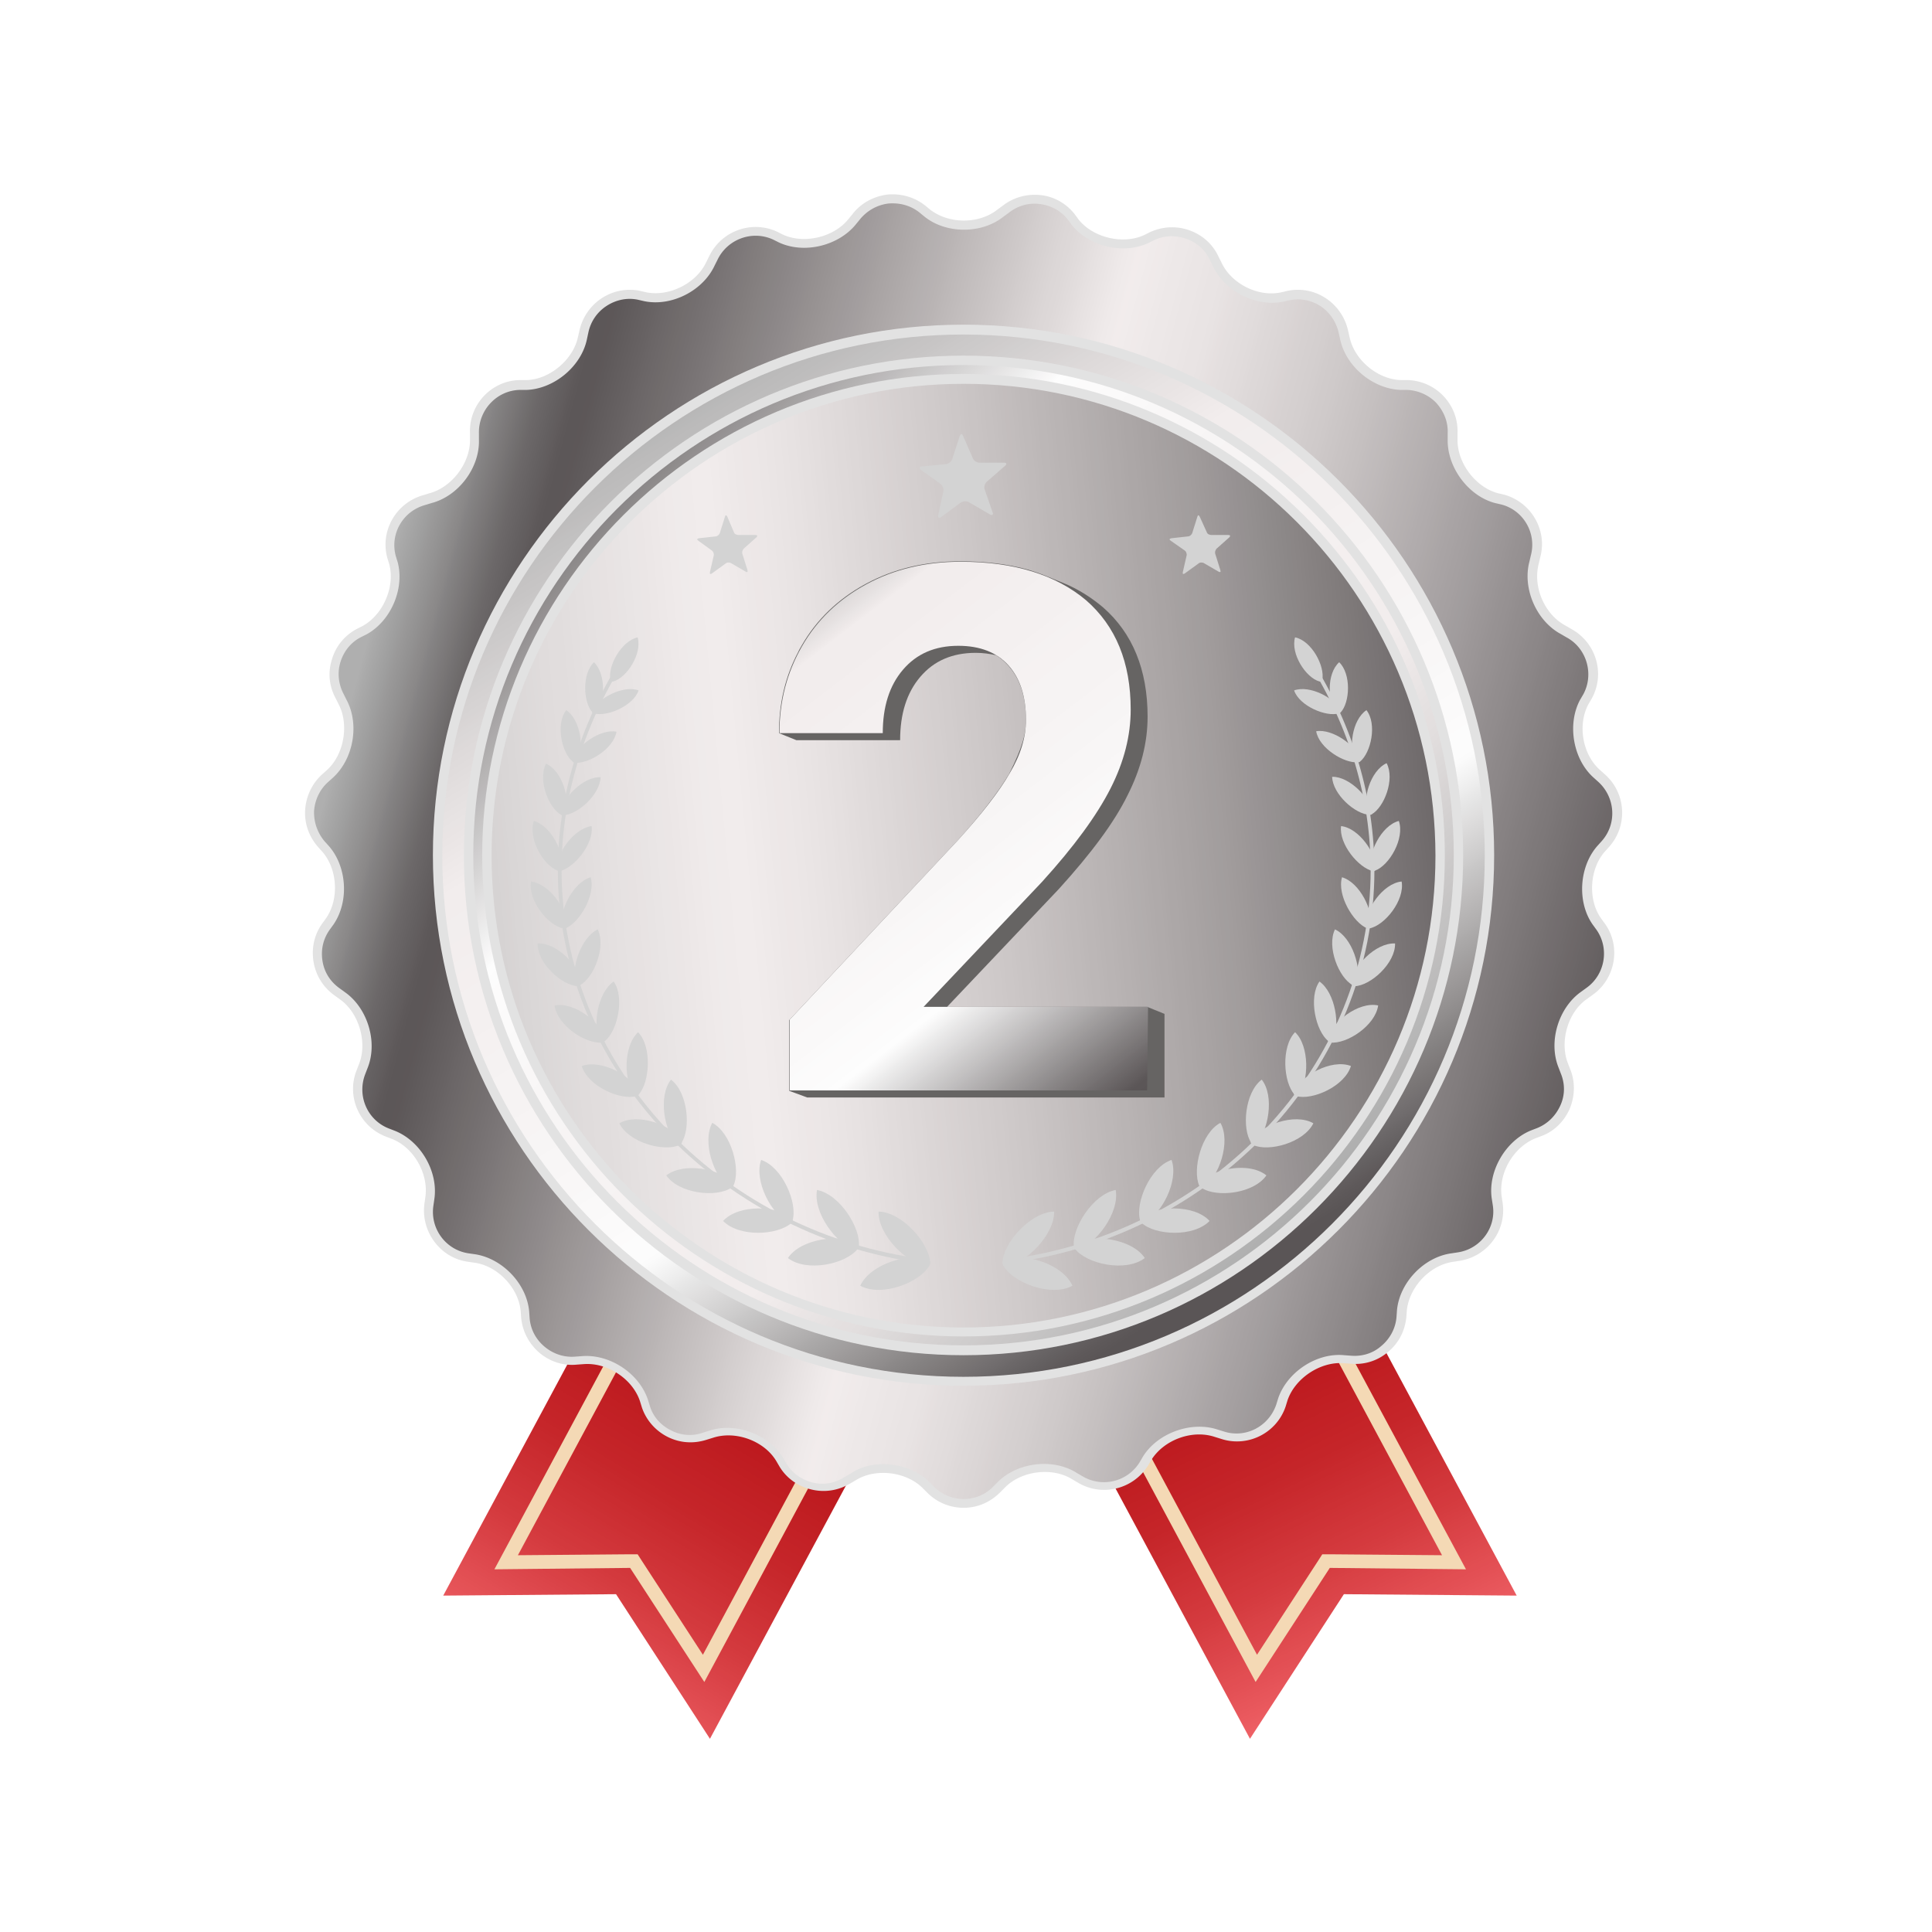 <?xml version="1.0" encoding="UTF-8"?>
<svg data-bbox="0 0 810 810" height="1080" viewBox="0 0 810 810" width="1080" xmlns="http://www.w3.org/2000/svg" data-type="ugc">
    <g>
        <defs>
            <clipPath id="86bf813b-d1c2-4005-85d1-ccdc60211dd3">
                <path d="M185 453h229v276H185Zm0 0"/>
            </clipPath>
            <clipPath id="ceee4be0-4094-42a2-889a-a649f0bcd65a">
                <path d="m297.648 729-39.37-60.629-72.454.594 115.961-215.938 111.824 60.04Zm0 0"/>
            </clipPath>
            <clipPath id="7ba1d504-2e35-4be6-bafb-60fd75222f8c">
                <path d="M408 453h228v276H408Zm0 0"/>
            </clipPath>
            <clipPath id="3cf7762b-afff-4adb-9d08-d855e9a931d9">
                <path d="m524.055 729 39.375-60.629 72.449.594-115.957-215.938-111.824 60.04Zm0 0"/>
            </clipPath>
            <clipPath id="af4be4b9-6223-4171-bb30-81e9d54959f4">
                <path d="M130 83h548v548H130Zm0 0"/>
            </clipPath>
            <clipPath id="3a9d9a75-c68c-4421-bb1d-5ae4f97b896b">
                <path d="M417.742 624.477c-7.676 7.675-20.078 7.675-27.758 0l-1.968-1.97c-7.68-7.675-21.262-9.25-30.516-3.542l-2.363 1.379c-9.055 5.707-21.262 2.754-26.973-6.301l-1.375-2.36c-5.71-9.054-18.703-13.78-28.746-10.433l-2.559.79c-10.238 3.343-21.261-2.169-24.804-12.403l-.79-2.559c-3.347-10.234-14.96-17.715-25.593-16.93l-2.754.2c-10.633.984-20.281-7.086-21.266-17.72l-.195-2.753c-.984-10.629-10.434-20.668-21.066-22.242l-2.754-.395c-10.633-1.574-18.114-11.613-16.54-22.242l.395-2.758c1.574-10.629-5.316-22.636-15.355-26.574l-2.563-.98c-10.039-3.938-14.96-15.356-11.023-25.395l.984-2.559c3.938-10.039 0-23.226-8.86-29.328l-1.573-1.183c-8.86-6.102-11.028-18.5-4.727-27.164l1.574-2.164c6.106-8.86 5.317-22.637-1.77-30.707l-1.773-1.97c-7.086-8.07-6.496-20.472 1.574-27.558l1.97-1.77c8.073-7.085 10.437-20.667 5.316-30.316l-1.38-2.36c-5.116-9.448-1.573-21.456 7.876-26.573l2.363-1.18c9.45-5.121 14.965-17.719 12.207-28.148l-.59-2.559c-2.758-10.434 3.543-21.262 13.781-24.016l2.559-.789c10.434-2.754 18.703-13.777 18.309-24.605v-2.754c-.395-10.828 8.27-19.883 18.902-20.078h2.754c10.828-.395 21.262-9.25 23.43-19.684l.59-2.558c2.163-10.434 12.601-17.325 23.035-15.157l2.558.59c10.63 2.164 22.836-3.937 27.363-13.781l1.184-2.36c4.527-9.644 16.145-13.976 25.988-9.449l2.36 1.18c9.648 4.527 23.234 1.379 29.925-7.086l1.774-2.164c6.691-8.465 19.098-9.844 27.562-3.148l2.164 1.574c8.465 6.691 22.247 6.691 30.711 0l2.168-1.574c8.465-6.696 20.868-5.317 27.563 3.148l1.77 2.164c6.695 8.465 20.081 11.613 29.925 7.086l2.363-1.18c9.844-4.527 21.461-.394 25.989 9.45l1.18 2.359c4.527 9.648 16.933 15.945 27.367 13.781l2.558-.59c10.633-2.168 20.867 4.723 23.035 15.157l.59 2.558c2.164 10.63 12.797 19.488 23.426 19.684h2.758c10.828.394 19.293 9.449 18.898 20.078v2.754c-.39 10.828 7.875 21.851 18.313 24.605l2.558.79c10.434 2.753 16.535 13.581 13.782 24.015l-.79 2.559c-2.753 10.43 2.758 23.027 12.208 28.148l2.363 1.18c9.45 5.117 12.992 16.93 7.875 26.574l-1.184 2.36c-5.117 9.449-2.754 23.03 5.317 30.316l1.968 1.77c8.075 7.085 8.86 19.683 1.575 27.558l-1.77 1.969c-7.09 8.07-7.875 21.847-1.773 30.707l1.574 2.164c6.105 8.86 3.937 21.062-4.723 27.164l-2.168 1.574c-8.86 6.105-12.797 19.488-8.86 29.332l.985 2.559c3.938 10.039-.984 21.453-11.023 25.39l-2.559.985c-10.043 3.937-16.933 15.945-15.355 26.574l.39 2.758c1.578 10.629-5.906 20.668-16.535 22.242l-2.758.394c-10.629 1.575-20.082 11.614-21.066 22.243l-.195 2.753c-.985 10.63-10.434 18.7-21.262 17.715l-2.758-.195c-10.629-.984-22.246 6.691-25.594 16.93l-.785 2.558c-3.347 10.235-14.57 15.746-24.808 12.399l-2.559-.785c-10.238-3.348-23.23 1.378-28.742 10.433l-1.379 2.36c-5.711 9.054-17.719 12.007-26.973 6.3l-2.363-1.379c-9.055-5.707-22.836-3.937-30.512 3.543Zm0 0"/>
            </clipPath>
            <clipPath id="f67eaeb0-cdaa-4f66-a65b-1daf71b07b7c">
                <path d="M127.172 81H681v552H127.172Zm0 0"/>
            </clipPath>
            <clipPath id="6b6a08b4-d9c0-43b4-bf61-8da94ca60b2a">
                <path d="M183 138h442v442H183Zm0 0"/>
            </clipPath>
            <clipPath id="56e04035-a561-4711-ab9f-cadd07364b49">
                <path d="M624.266 358.547c0 121.644-98.637 220.46-220.5 220.46-121.868 0-220.5-98.616-220.5-220.46 0-121.848 98.632-220.465 220.5-220.465 121.863 0 220.5 98.816 220.5 220.465m0 0"/>
            </clipPath>
            <clipPath id="78474593-f54f-42a5-bbf2-d46eaf958709">
                <path d="M196 151h416v416H196Zm0 0"/>
            </clipPath>
            <clipPath id="da01313b-b086-4d36-b0e5-a3c7ffc5db38">
                <path d="M611.469 358.547c0 114.558-92.926 207.469-207.508 207.469-114.578 0-207.504-92.91-207.504-207.47 0-114.562 92.926-207.472 207.504-207.472 114.582 0 207.508 92.91 207.508 207.473m0 0"/>
            </clipPath>
            <clipPath id="91f172ea-aa6f-44b5-adde-f461959d3195">
                <path d="M204 158h400v401H204Zm0 0"/>
            </clipPath>
            <clipPath id="9c97aa75-881f-4900-867f-500629c2c0c1">
                <path d="M603.594 358.547c0 110.426-89.383 199.793-199.828 199.793s-199.63-89.367-199.63-199.793c0-110.43 89.38-199.598 199.825-199.598 110.45 0 199.633 89.367 199.633 199.598m0 0"/>
            </clipPath>
            <clipPath id="7a5a4654-0ec6-4c2e-83c5-3918dbf81310">
                <path d="M326 235h156v223H326Zm0 0"/>
            </clipPath>
            <clipPath id="61b0c0de-0a4b-4921-9726-9c644cd0e4d6">
                <path d="M480.941 457.164H331.117v-29.723l70.68-75.39c9.648-10.63 16.93-19.883 21.457-27.754 4.726-7.875 6.89-15.356 6.89-22.442 0-9.644-2.359-17.32-7.28-22.832-4.923-5.511-12.012-8.27-21.067-8.27-9.844 0-17.524 3.349-23.23 10.04-5.712 6.691-8.465 15.55-8.465 26.574h-43.313c0-13.387 3.149-25.394 9.45-36.414 6.3-11.023 15.355-19.687 26.972-25.984q17.421-9.45 39.57-9.45c22.442 0 39.965 5.512 52.567 16.141 12.402 10.828 18.703 25.985 18.703 45.863 0 10.829-2.758 21.852-8.469 33.07-5.707 11.22-15.156 24.212-28.742 39.173l-49.613 52.359h94.105Zm0 0"/>
            </clipPath>
            <linearGradient id="4ae29be7-28e5-4672-8a4f-c2499b54e572" y2="126.49" gradientUnits="userSpaceOnUse" x2="133.293" y1="-27.818" gradientTransform="matrix(1.969 0 0 -1.968 127.945 688.15)" x1="41.244">
                <stop offset="0" stop-color="#f93b41"/>
                <stop offset=".004" stop-color="#fa4248"/>
                <stop offset=".008" stop-color="#fa494e"/>
                <stop offset=".012" stop-color="#fb5055"/>
                <stop offset=".016" stop-color="#fc575b"/>
                <stop offset=".02" stop-color="#fc5d62"/>
                <stop offset=".023" stop-color="#fd6469"/>
                <stop offset=".027" stop-color="#fd6a6e"/>
                <stop offset=".031" stop-color="#fe7073"/>
                <stop offset=".035" stop-color="#fe7478"/>
                <stop offset=".039" stop-color="#ff797d"/>
                <stop offset=".043" stop-color="#fe787c"/>
                <stop offset=".047" stop-color="#fd767a"/>
                <stop offset=".051" stop-color="#fc7579"/>
                <stop offset=".055" stop-color="#fb7478"/>
                <stop offset=".059" stop-color="#fb7377"/>
                <stop offset=".063" stop-color="#fa7176"/>
                <stop offset=".066" stop-color="#f97074"/>
                <stop offset=".07" stop-color="#f86f73"/>
                <stop offset=".074" stop-color="#f76e72"/>
                <stop offset=".078" stop-color="#f66c71"/>
                <stop offset=".082" stop-color="#f66b70"/>
                <stop offset=".086" stop-color="#f56a6e"/>
                <stop offset=".09" stop-color="#f4696d"/>
                <stop offset=".094" stop-color="#f3676c"/>
                <stop offset=".098" stop-color="#f2666b"/>
                <stop offset=".102" stop-color="#f1656a"/>
                <stop offset=".105" stop-color="#f16468"/>
                <stop offset=".109" stop-color="#f06267"/>
                <stop offset=".113" stop-color="#ef6166"/>
                <stop offset=".117" stop-color="#ee6065"/>
                <stop offset=".121" stop-color="#ed5f64"/>
                <stop offset=".125" stop-color="#ec5d62"/>
                <stop offset=".129" stop-color="#ec5c61"/>
                <stop offset=".133" stop-color="#eb5b60"/>
                <stop offset=".137" stop-color="#ea5a5f"/>
                <stop offset=".141" stop-color="#e9585e"/>
                <stop offset=".145" stop-color="#e8575c"/>
                <stop offset=".148" stop-color="#e8565b"/>
                <stop offset=".152" stop-color="#e7555a"/>
                <stop offset=".156" stop-color="#e65459"/>
                <stop offset=".16" stop-color="#e65358"/>
                <stop offset=".164" stop-color="#e55257"/>
                <stop offset=".168" stop-color="#e45256"/>
                <stop offset=".172" stop-color="#e45155"/>
                <stop offset=".176" stop-color="#e35054"/>
                <stop offset=".18" stop-color="#e24f53"/>
                <stop offset=".184" stop-color="#e24e53"/>
                <stop offset=".188" stop-color="#e14d52"/>
                <stop offset=".191" stop-color="#e04c51"/>
                <stop offset=".195" stop-color="#e04b50"/>
                <stop offset=".199" stop-color="#df4a4f"/>
                <stop offset=".203" stop-color="#de494e"/>
                <stop offset=".207" stop-color="#de484d"/>
                <stop offset=".211" stop-color="#dd474c"/>
                <stop offset=".215" stop-color="#dc464b"/>
                <stop offset=".219" stop-color="#dc454a"/>
                <stop offset=".223" stop-color="#db4449"/>
                <stop offset=".227" stop-color="#da4348"/>
                <stop offset=".23" stop-color="#da4247"/>
                <stop offset=".234" stop-color="#d94146"/>
                <stop offset=".238" stop-color="#d94145"/>
                <stop offset=".242" stop-color="#d84044"/>
                <stop offset=".246" stop-color="#d73f43"/>
                <stop offset=".25" stop-color="#d73e42"/>
                <stop offset=".254" stop-color="#d63d41"/>
                <stop offset=".258" stop-color="#d53c40"/>
                <stop offset=".262" stop-color="#d53b3f"/>
                <stop offset=".266" stop-color="#d43a3e"/>
                <stop offset=".27" stop-color="#d3393d"/>
                <stop offset=".273" stop-color="#d3393d"/>
                <stop offset=".277" stop-color="#d2383c"/>
                <stop offset=".281" stop-color="#d2373b"/>
                <stop offset=".285" stop-color="#d2373b"/>
                <stop offset=".289" stop-color="#d1363a"/>
                <stop offset=".293" stop-color="#d13539"/>
                <stop offset=".297" stop-color="#d03439"/>
                <stop offset=".301" stop-color="#d03438"/>
                <stop offset=".305" stop-color="#cf3337"/>
                <stop offset=".309" stop-color="#cf3237"/>
                <stop offset=".313" stop-color="#ce3236"/>
                <stop offset=".316" stop-color="#ce3135"/>
                <stop offset=".32" stop-color="#cd3034"/>
                <stop offset=".324" stop-color="#cd3034"/>
                <stop offset=".328" stop-color="#cc2f33"/>
                <stop offset=".332" stop-color="#cc2e32"/>
                <stop offset=".336" stop-color="#cb2e32"/>
                <stop offset=".34" stop-color="#cb2d31"/>
                <stop offset=".344" stop-color="#ca2c30"/>
                <stop offset=".348" stop-color="#ca2c30"/>
                <stop offset=".352" stop-color="#c92b2f"/>
                <stop offset=".355" stop-color="#c92a2e"/>
                <stop offset=".359" stop-color="#c82a2e"/>
                <stop offset=".363" stop-color="#c8292d"/>
                <stop offset=".367" stop-color="#c7282c"/>
                <stop offset=".371" stop-color="#c7282c"/>
                <stop offset=".375" stop-color="#c6272b"/>
                <stop offset=".379" stop-color="#c6262a"/>
                <stop offset=".383" stop-color="#c6262a"/>
                <stop offset=".387" stop-color="#c52529"/>
                <stop offset=".391" stop-color="#c52429"/>
                <stop offset=".398" stop-color="#c42428"/>
                <stop offset=".406" stop-color="#c42327"/>
                <stop offset=".414" stop-color="#c32227"/>
                <stop offset=".422" stop-color="#c32126"/>
                <stop offset=".43" stop-color="#c22025"/>
                <stop offset=".438" stop-color="#c12024"/>
                <stop offset=".445" stop-color="#c11f23"/>
                <stop offset=".453" stop-color="#c01e22"/>
                <stop offset=".461" stop-color="#bf1d22"/>
                <stop offset=".469" stop-color="#bf1c21"/>
                <stop offset=".477" stop-color="#be1b20"/>
                <stop offset=".484" stop-color="#be1a1f"/>
                <stop offset=".492" stop-color="#bd191e"/>
                <stop offset=".5" stop-color="#bc181d"/>
                <stop offset=".516" stop-color="#bc181d"/>
                <stop offset=".531" stop-color="#bb171c"/>
                <stop offset=".547" stop-color="#bb161c"/>
                <stop offset=".563" stop-color="#bb161b"/>
                <stop offset=".578" stop-color="#bb151a"/>
                <stop offset=".594" stop-color="#ba151a"/>
                <stop offset=".625" stop-color="#ba1419"/>
                <stop offset=".67" stop-color="#ba1419"/>
                <stop offset=".75" stop-color="#ba1419"/>
                <stop offset="1" stop-color="#ba1419"/>
            </linearGradient>
            <linearGradient id="4db67201-eb99-4829-b46f-0f468d7a95ed" y2="128.917" gradientUnits="userSpaceOnUse" x2="162.122" y1="-30.234" gradientTransform="matrix(1.969 0 0 -1.968 127.945 688.15)" x1="238.156">
                <stop offset="0" stop-color="#f92e34"/>
                <stop offset=".004" stop-color="#f9343a"/>
                <stop offset=".008" stop-color="#f93a40"/>
                <stop offset=".012" stop-color="#f93f45"/>
                <stop offset=".016" stop-color="#fa4349"/>
                <stop offset=".02" stop-color="#fa484d"/>
                <stop offset=".023" stop-color="#fb4c51"/>
                <stop offset=".027" stop-color="#fb5156"/>
                <stop offset=".031" stop-color="#fb555a"/>
                <stop offset=".035" stop-color="#fc5a5e"/>
                <stop offset=".039" stop-color="#fc5e62"/>
                <stop offset=".043" stop-color="#fd6267"/>
                <stop offset=".047" stop-color="#fd676b"/>
                <stop offset=".051" stop-color="#fd6a6e"/>
                <stop offset=".055" stop-color="#fe6e72"/>
                <stop offset=".059" stop-color="#fe7175"/>
                <stop offset=".063" stop-color="#fe7579"/>
                <stop offset=".066" stop-color="#fe767a"/>
                <stop offset=".07" stop-color="#fe787c"/>
                <stop offset=".074" stop-color="#fe777b"/>
                <stop offset=".078" stop-color="#fd767a"/>
                <stop offset=".082" stop-color="#fc7478"/>
                <stop offset=".086" stop-color="#fb7377"/>
                <stop offset=".09" stop-color="#fa7276"/>
                <stop offset=".094" stop-color="#f97075"/>
                <stop offset=".098" stop-color="#f86f73"/>
                <stop offset=".102" stop-color="#f76e72"/>
                <stop offset=".105" stop-color="#f76d71"/>
                <stop offset=".109" stop-color="#f66b70"/>
                <stop offset=".113" stop-color="#f56a6e"/>
                <stop offset=".117" stop-color="#f4696d"/>
                <stop offset=".121" stop-color="#f3676c"/>
                <stop offset=".125" stop-color="#f2666b"/>
                <stop offset=".129" stop-color="#f16569"/>
                <stop offset=".133" stop-color="#f06468"/>
                <stop offset=".137" stop-color="#f06267"/>
                <stop offset=".141" stop-color="#ef6166"/>
                <stop offset=".145" stop-color="#ee6064"/>
                <stop offset=".148" stop-color="#ed5e63"/>
                <stop offset=".152" stop-color="#ec5d62"/>
                <stop offset=".156" stop-color="#eb5c61"/>
                <stop offset=".16" stop-color="#ea5a5f"/>
                <stop offset=".164" stop-color="#ea595e"/>
                <stop offset=".168" stop-color="#e9585d"/>
                <stop offset=".172" stop-color="#e8575c"/>
                <stop offset=".176" stop-color="#e7565b"/>
                <stop offset=".18" stop-color="#e7555a"/>
                <stop offset=".184" stop-color="#e65459"/>
                <stop offset=".188" stop-color="#e55358"/>
                <stop offset=".191" stop-color="#e55257"/>
                <stop offset=".195" stop-color="#e45156"/>
                <stop offset=".199" stop-color="#e35055"/>
                <stop offset=".203" stop-color="#e34f54"/>
                <stop offset=".207" stop-color="#e24e53"/>
                <stop offset=".211" stop-color="#e24e52"/>
                <stop offset=".215" stop-color="#e14d51"/>
                <stop offset=".219" stop-color="#e04c50"/>
                <stop offset=".223" stop-color="#e04b4f"/>
                <stop offset=".227" stop-color="#df4a4e"/>
                <stop offset=".23" stop-color="#de494e"/>
                <stop offset=".234" stop-color="#de484d"/>
                <stop offset=".238" stop-color="#dd474c"/>
                <stop offset=".242" stop-color="#dc464b"/>
                <stop offset=".246" stop-color="#dc454a"/>
                <stop offset=".25" stop-color="#db4449"/>
                <stop offset=".254" stop-color="#db4348"/>
                <stop offset=".258" stop-color="#da4347"/>
                <stop offset=".262" stop-color="#d94246"/>
                <stop offset=".266" stop-color="#d94145"/>
                <stop offset=".27" stop-color="#d84044"/>
                <stop offset=".273" stop-color="#d73f43"/>
                <stop offset=".277" stop-color="#d73e42"/>
                <stop offset=".281" stop-color="#d63d41"/>
                <stop offset=".285" stop-color="#d53c40"/>
                <stop offset=".289" stop-color="#d53b3f"/>
                <stop offset=".293" stop-color="#d43a3e"/>
                <stop offset=".297" stop-color="#d4393e"/>
                <stop offset=".301" stop-color="#d3393d"/>
                <stop offset=".305" stop-color="#d3383c"/>
                <stop offset=".309" stop-color="#d2373b"/>
                <stop offset=".313" stop-color="#d2373b"/>
                <stop offset=".316" stop-color="#d1363a"/>
                <stop offset=".32" stop-color="#d13539"/>
                <stop offset=".324" stop-color="#d03539"/>
                <stop offset=".328" stop-color="#d03438"/>
                <stop offset=".332" stop-color="#cf3337"/>
                <stop offset=".336" stop-color="#cf3237"/>
                <stop offset=".34" stop-color="#ce3236"/>
                <stop offset=".344" stop-color="#ce3135"/>
                <stop offset=".348" stop-color="#cd3034"/>
                <stop offset=".352" stop-color="#cd3034"/>
                <stop offset=".355" stop-color="#cc2f33"/>
                <stop offset=".359" stop-color="#cc2e32"/>
                <stop offset=".363" stop-color="#cb2e32"/>
                <stop offset=".367" stop-color="#cb2d31"/>
                <stop offset=".371" stop-color="#ca2c30"/>
                <stop offset=".375" stop-color="#ca2b30"/>
                <stop offset=".379" stop-color="#c92b2f"/>
                <stop offset=".383" stop-color="#c92a2e"/>
                <stop offset=".387" stop-color="#c8292d"/>
                <stop offset=".391" stop-color="#c8292d"/>
                <stop offset=".395" stop-color="#c7282c"/>
                <stop offset=".398" stop-color="#c7272b"/>
                <stop offset=".402" stop-color="#c6272b"/>
                <stop offset=".406" stop-color="#c6262a"/>
                <stop offset=".41" stop-color="#c52529"/>
                <stop offset=".414" stop-color="#c52529"/>
                <stop offset=".422" stop-color="#c52428"/>
                <stop offset=".43" stop-color="#c42327"/>
                <stop offset=".438" stop-color="#c32227"/>
                <stop offset=".445" stop-color="#c32126"/>
                <stop offset=".453" stop-color="#c22125"/>
                <stop offset=".461" stop-color="#c12024"/>
                <stop offset=".469" stop-color="#c11f23"/>
                <stop offset=".477" stop-color="#c01e22"/>
                <stop offset=".484" stop-color="#bf1d22"/>
                <stop offset=".492" stop-color="#bf1c21"/>
                <stop offset=".5" stop-color="#be1b20"/>
                <stop offset=".508" stop-color="#bd1a1f"/>
                <stop offset=".516" stop-color="#bd191e"/>
                <stop offset=".523" stop-color="#bc181d"/>
                <stop offset=".531" stop-color="#bc181d"/>
                <stop offset=".547" stop-color="#bc171c"/>
                <stop offset=".563" stop-color="#bb171c"/>
                <stop offset=".578" stop-color="#bb161b"/>
                <stop offset=".594" stop-color="#bb161b"/>
                <stop offset=".609" stop-color="#ba151a"/>
                <stop offset=".625" stop-color="#ba141a"/>
                <stop offset=".717" stop-color="#ba1419"/>
                <stop offset=".75" stop-color="#ba1419"/>
                <stop offset="1" stop-color="#ba1419"/>
            </linearGradient>
            <linearGradient id="49b6b311-7148-4c00-9f98-1326945fd217" y2="123.805" gradientUnits="userSpaceOnUse" x2="306.197" y1="213.224" gradientTransform="matrix(1.969 0 0 -1.968 127.945 688.15)" x1="-25.633">
                <stop offset="0" stop-color="#afafaf"/>
                <stop offset=".063" stop-color="#afafaf"/>
                <stop offset=".094" stop-color="#afafaf"/>
                <stop offset=".109" stop-color="#afafaf"/>
                <stop offset=".113" stop-color="#aaaaaa"/>
                <stop offset=".117" stop-color="#a6a6a6"/>
                <stop offset=".121" stop-color="#a2a2a2"/>
                <stop offset=".125" stop-color="#9e9e9e"/>
                <stop offset=".129" stop-color="#9a9999"/>
                <stop offset=".133" stop-color="#969595"/>
                <stop offset=".137" stop-color="#929191"/>
                <stop offset=".141" stop-color="#8e8c8c"/>
                <stop offset=".145" stop-color="#8a8888"/>
                <stop offset=".148" stop-color="#858384"/>
                <stop offset=".152" stop-color="#817f7f"/>
                <stop offset=".156" stop-color="#7d7a7b"/>
                <stop offset=".16" stop-color="#797676"/>
                <stop offset=".164" stop-color="#747172"/>
                <stop offset=".168" stop-color="#706d6d"/>
                <stop offset=".172" stop-color="#6c6869"/>
                <stop offset=".176" stop-color="#696566"/>
                <stop offset=".18" stop-color="#666263"/>
                <stop offset=".184" stop-color="#635f60"/>
                <stop offset=".188" stop-color="#615c5d"/>
                <stop offset=".191" stop-color="#5e595a"/>
                <stop offset=".195" stop-color="#5c5758"/>
                <stop offset=".199" stop-color="#5c5758"/>
                <stop offset=".203" stop-color="#5d5758"/>
                <stop offset=".207" stop-color="#5e595a"/>
                <stop offset=".211" stop-color="#605b5c"/>
                <stop offset=".215" stop-color="#625d5e"/>
                <stop offset=".219" stop-color="#645f60"/>
                <stop offset=".223" stop-color="#666162"/>
                <stop offset=".227" stop-color="#686364"/>
                <stop offset=".23" stop-color="#6a6566"/>
                <stop offset=".234" stop-color="#6c6768"/>
                <stop offset=".238" stop-color="#6e696a"/>
                <stop offset=".242" stop-color="#706b6b"/>
                <stop offset=".246" stop-color="#726d6d"/>
                <stop offset=".25" stop-color="#736e6f"/>
                <stop offset=".254" stop-color="#757071"/>
                <stop offset=".258" stop-color="#777273"/>
                <stop offset=".262" stop-color="#797475"/>
                <stop offset=".266" stop-color="#7b7677"/>
                <stop offset=".27" stop-color="#7d7879"/>
                <stop offset=".273" stop-color="#7f7a7b"/>
                <stop offset=".277" stop-color="#817c7c"/>
                <stop offset=".281" stop-color="#837e7e"/>
                <stop offset=".285" stop-color="#858080"/>
                <stop offset=".289" stop-color="#878282"/>
                <stop offset=".293" stop-color="#888484"/>
                <stop offset=".297" stop-color="#8a8586"/>
                <stop offset=".301" stop-color="#8c8788"/>
                <stop offset=".305" stop-color="#8e898a"/>
                <stop offset=".309" stop-color="#908b8c"/>
                <stop offset=".313" stop-color="#928d8e"/>
                <stop offset=".316" stop-color="#948f8f"/>
                <stop offset=".32" stop-color="#969191"/>
                <stop offset=".324" stop-color="#989393"/>
                <stop offset=".328" stop-color="#9a9595"/>
                <stop offset=".332" stop-color="#9c9797"/>
                <stop offset=".336" stop-color="#9e9999"/>
                <stop offset=".34" stop-color="#9f9a9b"/>
                <stop offset=".344" stop-color="#a19c9d"/>
                <stop offset=".348" stop-color="#a39e9f"/>
                <stop offset=".352" stop-color="#a5a0a0"/>
                <stop offset=".355" stop-color="#a7a2a2"/>
                <stop offset=".359" stop-color="#a9a4a4"/>
                <stop offset=".363" stop-color="#aba6a6"/>
                <stop offset=".367" stop-color="#ada8a8"/>
                <stop offset=".371" stop-color="#afaaaa"/>
                <stop offset=".375" stop-color="#b1acac"/>
                <stop offset=".379" stop-color="#b3aeae"/>
                <stop offset=".383" stop-color="#b4b0b0"/>
                <stop offset=".387" stop-color="#b6b1b2"/>
                <stop offset=".391" stop-color="#b8b3b3"/>
                <stop offset=".395" stop-color="#bab5b5"/>
                <stop offset=".398" stop-color="#bcb7b7"/>
                <stop offset=".402" stop-color="#beb9b9"/>
                <stop offset=".406" stop-color="#c0bbbb"/>
                <stop offset=".41" stop-color="#c2bdbd"/>
                <stop offset=".414" stop-color="#c4bfbf"/>
                <stop offset=".418" stop-color="#c6c1c1"/>
                <stop offset=".422" stop-color="#c8c3c3"/>
                <stop offset=".426" stop-color="#cac5c5"/>
                <stop offset=".43" stop-color="#ccc7c7"/>
                <stop offset=".434" stop-color="#cec9c9"/>
                <stop offset=".438" stop-color="#d0cbcb"/>
                <stop offset=".441" stop-color="#d2cdcd"/>
                <stop offset=".445" stop-color="#d4cfcf"/>
                <stop offset=".449" stop-color="#d6d1d1"/>
                <stop offset=".453" stop-color="#d8d3d3"/>
                <stop offset=".457" stop-color="#dad5d5"/>
                <stop offset=".461" stop-color="#dcd7d7"/>
                <stop offset=".465" stop-color="#ddd8d8"/>
                <stop offset=".469" stop-color="#dfdada"/>
                <stop offset=".473" stop-color="#e1dcdc"/>
                <stop offset=".477" stop-color="#e3dede"/>
                <stop offset=".48" stop-color="#e5e0e0"/>
                <stop offset=".484" stop-color="#e7e2e2"/>
                <stop offset=".488" stop-color="#e9e4e4"/>
                <stop offset=".492" stop-color="#ebe6e6"/>
                <stop offset=".496" stop-color="#ede8e8"/>
                <stop offset=".5" stop-color="#efeaea"/>
                <stop offset=".504" stop-color="#f0ebeb"/>
                <stop offset=".508" stop-color="#f2ecec"/>
                <stop offset=".512" stop-color="#f1ecec"/>
                <stop offset=".516" stop-color="#f0ebeb"/>
                <stop offset=".52" stop-color="#f0eaea"/>
                <stop offset=".523" stop-color="#efeaea"/>
                <stop offset=".527" stop-color="#eee9e9"/>
                <stop offset=".531" stop-color="#ede8e8"/>
                <stop offset=".535" stop-color="#ede8e8"/>
                <stop offset=".539" stop-color="#ece7e7"/>
                <stop offset=".543" stop-color="#ebe6e6"/>
                <stop offset=".547" stop-color="#ebe6e6"/>
                <stop offset=".551" stop-color="#eae5e5"/>
                <stop offset=".555" stop-color="#e9e4e4"/>
                <stop offset=".559" stop-color="#e9e4e4"/>
                <stop offset=".563" stop-color="#e8e3e3"/>
                <stop offset=".566" stop-color="#e7e2e2"/>
                <stop offset=".57" stop-color="#e6e0e0"/>
                <stop offset=".574" stop-color="#e4dfdf"/>
                <stop offset=".578" stop-color="#e3dede"/>
                <stop offset=".582" stop-color="#e2dddd"/>
                <stop offset=".586" stop-color="#e1dcdc"/>
                <stop offset=".59" stop-color="#e0dbdb"/>
                <stop offset=".594" stop-color="#ded9d9"/>
                <stop offset=".598" stop-color="#ddd8d8"/>
                <stop offset=".602" stop-color="#dcd7d7"/>
                <stop offset=".605" stop-color="#dbd6d6"/>
                <stop offset=".609" stop-color="#dad5d5"/>
                <stop offset=".613" stop-color="#d9d3d3"/>
                <stop offset=".617" stop-color="#d7d2d2"/>
                <stop offset=".621" stop-color="#d6d1d1"/>
                <stop offset=".625" stop-color="#d5d0d0"/>
                <stop offset=".629" stop-color="#d4cfcf"/>
                <stop offset=".633" stop-color="#d3cece"/>
                <stop offset=".637" stop-color="#d1cccc"/>
                <stop offset=".641" stop-color="#d0cbcb"/>
                <stop offset=".645" stop-color="#cfcaca"/>
                <stop offset=".648" stop-color="#cec9c9"/>
                <stop offset=".652" stop-color="#ccc7c7"/>
                <stop offset=".656" stop-color="#cbc6c6"/>
                <stop offset=".66" stop-color="#c9c4c4"/>
                <stop offset=".664" stop-color="#c8c3c3"/>
                <stop offset=".668" stop-color="#c6c1c1"/>
                <stop offset=".672" stop-color="#c5c0c0"/>
                <stop offset=".676" stop-color="#c3bebe"/>
                <stop offset=".68" stop-color="#c1bcbd"/>
                <stop offset=".684" stop-color="#c0bbbb"/>
                <stop offset=".688" stop-color="#beb9ba"/>
                <stop offset=".691" stop-color="#bdb8b8"/>
                <stop offset=".695" stop-color="#bbb6b6"/>
                <stop offset=".699" stop-color="#b9b4b5"/>
                <stop offset=".703" stop-color="#b8b3b3"/>
                <stop offset=".707" stop-color="#b6b1b2"/>
                <stop offset=".711" stop-color="#b5b0b0"/>
                <stop offset=".715" stop-color="#b3aeaf"/>
                <stop offset=".719" stop-color="#b1acad"/>
                <stop offset=".723" stop-color="#b0abac"/>
                <stop offset=".727" stop-color="#aea9aa"/>
                <stop offset=".73" stop-color="#ada8a8"/>
                <stop offset=".734" stop-color="#aba6a7"/>
                <stop offset=".738" stop-color="#a9a4a5"/>
                <stop offset=".742" stop-color="#a8a3a4"/>
                <stop offset=".746" stop-color="#a6a1a2"/>
                <stop offset=".75" stop-color="#a5a0a1"/>
                <stop offset=".754" stop-color="#a39e9f"/>
                <stop offset=".758" stop-color="#a19d9e"/>
                <stop offset=".762" stop-color="#a09b9c"/>
                <stop offset=".766" stop-color="#9e999a"/>
                <stop offset=".77" stop-color="#9c9798"/>
                <stop offset=".773" stop-color="#9b9697"/>
                <stop offset=".777" stop-color="#999495"/>
                <stop offset=".781" stop-color="#979293"/>
                <stop offset=".785" stop-color="#969192"/>
                <stop offset=".789" stop-color="#948f90"/>
                <stop offset=".793" stop-color="#928d8e"/>
                <stop offset=".797" stop-color="#918c8d"/>
                <stop offset=".801" stop-color="#8f8a8b"/>
                <stop offset=".805" stop-color="#8d8889"/>
                <stop offset=".809" stop-color="#8c8788"/>
                <stop offset=".813" stop-color="#8a8586"/>
                <stop offset=".816" stop-color="#888384"/>
                <stop offset=".82" stop-color="#878283"/>
                <stop offset=".824" stop-color="#858081"/>
                <stop offset=".828" stop-color="#837e7f"/>
                <stop offset=".832" stop-color="#827d7e"/>
                <stop offset=".836" stop-color="#807b7c"/>
                <stop offset=".84" stop-color="#7e797a"/>
                <stop offset=".844" stop-color="#7d7879"/>
                <stop offset=".848" stop-color="#7b7677"/>
                <stop offset=".852" stop-color="#797475"/>
                <stop offset=".855" stop-color="#787374"/>
                <stop offset=".859" stop-color="#767172"/>
                <stop offset=".863" stop-color="#746f70"/>
                <stop offset=".867" stop-color="#736d6f"/>
                <stop offset=".871" stop-color="#716c6d"/>
                <stop offset=".875" stop-color="#6f6a6b"/>
                <stop offset=".879" stop-color="#6e6869"/>
                <stop offset=".883" stop-color="#6c6768"/>
                <stop offset=".887" stop-color="#6a6566"/>
                <stop offset=".891" stop-color="#696364"/>
                <stop offset=".895" stop-color="#676263"/>
                <stop offset=".898" stop-color="#656061"/>
                <stop offset=".902" stop-color="#635e5f"/>
                <stop offset=".906" stop-color="#615b5c"/>
                <stop offset=".91" stop-color="#5e595a"/>
                <stop offset=".914" stop-color="#5c5758"/>
                <stop offset=".918" stop-color="#5b5657"/>
                <stop offset=".922" stop-color="#5a5556"/>
                <stop offset=".938" stop-color="#5a5556"/>
                <stop offset="1" stop-color="#5a5556"/>
            </linearGradient>
            <linearGradient id="a855f480-807f-4e27-ba80-14515aab3084" y2="36.303" gradientUnits="userSpaceOnUse" x2="221.089" y1="298.618" gradientTransform="matrix(1.969 0 0 -1.968 127.945 688.15)" x1="59.156">
                <stop offset="0" stop-color="#afafaf"/>
                <stop offset=".063" stop-color="#afafaf"/>
                <stop offset=".094" stop-color="#afafaf"/>
                <stop offset=".109" stop-color="#afafaf"/>
                <stop offset=".113" stop-color="#b0b0b0"/>
                <stop offset=".117" stop-color="#b1b1b1"/>
                <stop offset=".121" stop-color="#b2b2b2"/>
                <stop offset=".125" stop-color="#b3b3b3"/>
                <stop offset=".129" stop-color="#b4b4b4"/>
                <stop offset=".133" stop-color="#b6b5b5"/>
                <stop offset=".137" stop-color="#b7b6b6"/>
                <stop offset=".141" stop-color="#b8b7b7"/>
                <stop offset=".145" stop-color="#b9b9b9"/>
                <stop offset=".148" stop-color="#bbbaba"/>
                <stop offset=".152" stop-color="#bcbbbb"/>
                <stop offset=".156" stop-color="#bdbcbc"/>
                <stop offset=".16" stop-color="#bebdbd"/>
                <stop offset=".164" stop-color="#c0bebe"/>
                <stop offset=".168" stop-color="#c1c0c0"/>
                <stop offset=".172" stop-color="#c2c1c1"/>
                <stop offset=".176" stop-color="#c3c2c2"/>
                <stop offset=".18" stop-color="#c5c3c3"/>
                <stop offset=".184" stop-color="#c6c4c4"/>
                <stop offset=".188" stop-color="#c7c5c5"/>
                <stop offset=".191" stop-color="#c8c6c6"/>
                <stop offset=".195" stop-color="#cac8c8"/>
                <stop offset=".199" stop-color="#cbc9c9"/>
                <stop offset=".203" stop-color="#cccaca"/>
                <stop offset=".207" stop-color="#cdcbcb"/>
                <stop offset=".211" stop-color="#cfcccc"/>
                <stop offset=".215" stop-color="#d0cdcd"/>
                <stop offset=".219" stop-color="#d1cfcf"/>
                <stop offset=".223" stop-color="#d2d0d0"/>
                <stop offset=".227" stop-color="#d4d1d1"/>
                <stop offset=".23" stop-color="#d5d2d2"/>
                <stop offset=".234" stop-color="#d6d3d3"/>
                <stop offset=".238" stop-color="#d7d4d4"/>
                <stop offset=".242" stop-color="#d9d5d5"/>
                <stop offset=".246" stop-color="#dad7d7"/>
                <stop offset=".25" stop-color="#dbd8d8"/>
                <stop offset=".254" stop-color="#ddd9d9"/>
                <stop offset=".258" stop-color="#dedada"/>
                <stop offset=".262" stop-color="#dfdbdb"/>
                <stop offset=".266" stop-color="#e0dcdc"/>
                <stop offset=".27" stop-color="#e1dddd"/>
                <stop offset=".273" stop-color="#e2dede"/>
                <stop offset=".277" stop-color="#e3dfdf"/>
                <stop offset=".281" stop-color="#e4e0e0"/>
                <stop offset=".285" stop-color="#e5e1e1"/>
                <stop offset=".289" stop-color="#e6e2e2"/>
                <stop offset=".293" stop-color="#e7e3e3"/>
                <stop offset=".297" stop-color="#e8e4e4"/>
                <stop offset=".301" stop-color="#e9e4e4"/>
                <stop offset=".305" stop-color="#eae5e5"/>
                <stop offset=".309" stop-color="#ebe6e6"/>
                <stop offset=".313" stop-color="#ece7e7"/>
                <stop offset=".316" stop-color="#ede8e8"/>
                <stop offset=".32" stop-color="#eee9e9"/>
                <stop offset=".324" stop-color="#efeaea"/>
                <stop offset=".328" stop-color="#f0ebeb"/>
                <stop offset=".332" stop-color="#f1ecec"/>
                <stop offset=".336" stop-color="#f2eded"/>
                <stop offset=".344" stop-color="#f2eded"/>
                <stop offset=".359" stop-color="#f2eeee"/>
                <stop offset=".375" stop-color="#f3eeee"/>
                <stop offset=".382" stop-color="#f3efef"/>
                <stop offset=".391" stop-color="#f4efef"/>
                <stop offset=".406" stop-color="#f4f0f0"/>
                <stop offset=".422" stop-color="#f4f0f0"/>
                <stop offset=".438" stop-color="#f5f1f1"/>
                <stop offset=".453" stop-color="#f5f2f2"/>
                <stop offset=".469" stop-color="#f6f3f3"/>
                <stop offset=".484" stop-color="#f6f3f3"/>
                <stop offset=".5" stop-color="#f7f4f4"/>
                <stop offset=".516" stop-color="#f7f5f5"/>
                <stop offset=".531" stop-color="#f8f6f6"/>
                <stop offset=".539" stop-color="#f8f6f6"/>
                <stop offset=".547" stop-color="#f9f7f7"/>
                <stop offset=".555" stop-color="#f9f7f7"/>
                <stop offset=".563" stop-color="#f9f8f8"/>
                <stop offset=".57" stop-color="#faf9f9"/>
                <stop offset=".578" stop-color="#faf9f9"/>
                <stop offset=".586" stop-color="#fbfafa"/>
                <stop offset=".594" stop-color="#fbfafa"/>
                <stop offset=".602" stop-color="#fcfbfb"/>
                <stop offset=".609" stop-color="#fcfcfc"/>
                <stop offset=".617" stop-color="#fcfcfc"/>
                <stop offset=".621" stop-color="#fcfcfc"/>
                <stop offset=".625" stop-color="#fbfbfb"/>
                <stop offset=".629" stop-color="#f8f8f8"/>
                <stop offset=".633" stop-color="#f5f5f5"/>
                <stop offset=".637" stop-color="#f2f2f2"/>
                <stop offset=".641" stop-color="#efefef"/>
                <stop offset=".645" stop-color="#ececec"/>
                <stop offset=".648" stop-color="#e9e9e9"/>
                <stop offset=".652" stop-color="#e6e6e6"/>
                <stop offset=".656" stop-color="#e3e3e3"/>
                <stop offset=".66" stop-color="#e1e0e0"/>
                <stop offset=".664" stop-color="#dedddd"/>
                <stop offset=".668" stop-color="#dbdada"/>
                <stop offset=".672" stop-color="#d8d7d7"/>
                <stop offset=".676" stop-color="#d5d4d4"/>
                <stop offset=".68" stop-color="#d2d1d1"/>
                <stop offset=".684" stop-color="#cfcece"/>
                <stop offset=".688" stop-color="#cccbcb"/>
                <stop offset=".691" stop-color="#c9c8c8"/>
                <stop offset=".695" stop-color="#c6c5c5"/>
                <stop offset=".699" stop-color="#c3c2c2"/>
                <stop offset=".703" stop-color="#c1bfbf"/>
                <stop offset=".707" stop-color="#bebcbc"/>
                <stop offset=".711" stop-color="#bbb9b9"/>
                <stop offset=".715" stop-color="#b8b6b6"/>
                <stop offset=".719" stop-color="#b5b3b3"/>
                <stop offset=".723" stop-color="#b2b0b0"/>
                <stop offset=".727" stop-color="#afadad"/>
                <stop offset=".73" stop-color="#acaaaa"/>
                <stop offset=".734" stop-color="#a9a7a7"/>
                <stop offset=".738" stop-color="#a6a4a4"/>
                <stop offset=".742" stop-color="#a3a1a1"/>
                <stop offset=".746" stop-color="#a19e9e"/>
                <stop offset=".75" stop-color="#9e9b9b"/>
                <stop offset=".754" stop-color="#9b9898"/>
                <stop offset=".758" stop-color="#989595"/>
                <stop offset=".762" stop-color="#959292"/>
                <stop offset=".766" stop-color="#928f8f"/>
                <stop offset=".77" stop-color="#8f8c8c"/>
                <stop offset=".773" stop-color="#8c8989"/>
                <stop offset=".777" stop-color="#898686"/>
                <stop offset=".781" stop-color="#868383"/>
                <stop offset=".785" stop-color="#838080"/>
                <stop offset=".789" stop-color="#817d7d"/>
                <stop offset=".793" stop-color="#7e7a7a"/>
                <stop offset=".797" stop-color="#7b7777"/>
                <stop offset=".801" stop-color="#787474"/>
                <stop offset=".805" stop-color="#757172"/>
                <stop offset=".809" stop-color="#726e6f"/>
                <stop offset=".813" stop-color="#6f6b6c"/>
                <stop offset=".816" stop-color="#6c6869"/>
                <stop offset=".82" stop-color="#696566"/>
                <stop offset=".824" stop-color="#666263"/>
                <stop offset=".828" stop-color="#635f60"/>
                <stop offset=".832" stop-color="#615c5d"/>
                <stop offset=".836" stop-color="#5e595a"/>
                <stop offset=".84" stop-color="#5c5758"/>
                <stop offset=".844" stop-color="#5a5556"/>
                <stop offset=".875" stop-color="#5a5556"/>
                <stop offset="1" stop-color="#5a5556"/>
            </linearGradient>
            <linearGradient id="b0ac493a-d2eb-4a92-b46a-4fe839973598" y2="270.84" gradientUnits="userSpaceOnUse" x2="32.865" y1="63.972" gradientTransform="matrix(1.969 0 0 -1.968 127.945 688.15)" x1="247.456">
                <stop offset="0" stop-color="#afafaf"/>
                <stop offset=".125" stop-color="#afafaf"/>
                <stop offset=".141" stop-color="#afafaf"/>
                <stop offset=".148" stop-color="#afafaf"/>
                <stop offset=".152" stop-color="#afafaf"/>
                <stop offset=".156" stop-color="#b0b0b0"/>
                <stop offset=".16" stop-color="#b1b1b1"/>
                <stop offset=".164" stop-color="#b2b2b2"/>
                <stop offset=".168" stop-color="#b4b3b3"/>
                <stop offset=".172" stop-color="#b5b4b4"/>
                <stop offset=".176" stop-color="#b6b6b6"/>
                <stop offset=".18" stop-color="#b7b7b7"/>
                <stop offset=".184" stop-color="#b8b8b8"/>
                <stop offset=".188" stop-color="#bab9b9"/>
                <stop offset=".191" stop-color="#bbbaba"/>
                <stop offset=".195" stop-color="#bcbbbb"/>
                <stop offset=".199" stop-color="#bdbcbc"/>
                <stop offset=".203" stop-color="#bebdbd"/>
                <stop offset=".207" stop-color="#c0bebe"/>
                <stop offset=".211" stop-color="#c1bfbf"/>
                <stop offset=".215" stop-color="#c2c1c1"/>
                <stop offset=".219" stop-color="#c3c2c2"/>
                <stop offset=".223" stop-color="#c4c3c3"/>
                <stop offset=".227" stop-color="#c5c4c4"/>
                <stop offset=".23" stop-color="#c7c5c5"/>
                <stop offset=".234" stop-color="#c8c6c6"/>
                <stop offset=".238" stop-color="#c9c7c7"/>
                <stop offset=".242" stop-color="#cac8c8"/>
                <stop offset=".246" stop-color="#cbc9c9"/>
                <stop offset=".25" stop-color="#cdcaca"/>
                <stop offset=".254" stop-color="#cecccc"/>
                <stop offset=".258" stop-color="#cfcdcd"/>
                <stop offset=".262" stop-color="#d0cece"/>
                <stop offset=".266" stop-color="#d1cfcf"/>
                <stop offset=".27" stop-color="#d3d0d0"/>
                <stop offset=".273" stop-color="#d4d1d1"/>
                <stop offset=".277" stop-color="#d5d2d2"/>
                <stop offset=".281" stop-color="#d6d3d3"/>
                <stop offset=".285" stop-color="#d7d4d4"/>
                <stop offset=".289" stop-color="#d9d5d5"/>
                <stop offset=".293" stop-color="#dad7d7"/>
                <stop offset=".297" stop-color="#dbd8d8"/>
                <stop offset=".301" stop-color="#dcd9d9"/>
                <stop offset=".305" stop-color="#dddada"/>
                <stop offset=".309" stop-color="#dfdbdb"/>
                <stop offset=".313" stop-color="#e0dcdc"/>
                <stop offset=".316" stop-color="#e1dddd"/>
                <stop offset=".32" stop-color="#e2dede"/>
                <stop offset=".324" stop-color="#e3dfdf"/>
                <stop offset=".328" stop-color="#e4dfdf"/>
                <stop offset=".332" stop-color="#e4e0e0"/>
                <stop offset=".336" stop-color="#e5e1e1"/>
                <stop offset=".34" stop-color="#e6e2e2"/>
                <stop offset=".344" stop-color="#e7e3e3"/>
                <stop offset=".348" stop-color="#e8e4e4"/>
                <stop offset=".352" stop-color="#e9e5e5"/>
                <stop offset=".355" stop-color="#eae5e5"/>
                <stop offset=".359" stop-color="#ebe6e6"/>
                <stop offset=".363" stop-color="#ece7e7"/>
                <stop offset=".367" stop-color="#ede8e8"/>
                <stop offset=".371" stop-color="#eee9e9"/>
                <stop offset=".375" stop-color="#efeaea"/>
                <stop offset=".379" stop-color="#f0ebeb"/>
                <stop offset=".383" stop-color="#f0ebeb"/>
                <stop offset=".387" stop-color="#f1ecec"/>
                <stop offset=".391" stop-color="#f2eded"/>
                <stop offset=".406" stop-color="#f2eded"/>
                <stop offset=".422" stop-color="#f3eeee"/>
                <stop offset=".438" stop-color="#f3efef"/>
                <stop offset=".453" stop-color="#f4efef"/>
                <stop offset=".469" stop-color="#f4f0f0"/>
                <stop offset=".484" stop-color="#f5f1f1"/>
                <stop offset=".491" stop-color="#f5f1f1"/>
                <stop offset=".5" stop-color="#f5f2f2"/>
                <stop offset=".509" stop-color="#f6f2f2"/>
                <stop offset=".516" stop-color="#f6f3f3"/>
                <stop offset=".531" stop-color="#f6f3f3"/>
                <stop offset=".547" stop-color="#f6f4f4"/>
                <stop offset=".563" stop-color="#f7f4f4"/>
                <stop offset=".578" stop-color="#f7f5f5"/>
                <stop offset=".594" stop-color="#f8f6f6"/>
                <stop offset=".602" stop-color="#f8f6f6"/>
                <stop offset=".609" stop-color="#f9f7f7"/>
                <stop offset=".617" stop-color="#f9f7f7"/>
                <stop offset=".625" stop-color="#f9f8f8"/>
                <stop offset=".633" stop-color="#faf9f9"/>
                <stop offset=".641" stop-color="#faf9f9"/>
                <stop offset=".648" stop-color="#fbfafa"/>
                <stop offset=".656" stop-color="#fbfafa"/>
                <stop offset=".664" stop-color="#fcfbfb"/>
                <stop offset=".672" stop-color="#fcfbfb"/>
                <stop offset=".68" stop-color="#fcfcfc"/>
                <stop offset=".688" stop-color="#fdfdfd"/>
                <stop offset=".691" stop-color="#fafafa"/>
                <stop offset=".695" stop-color="#f8f7f7"/>
                <stop offset=".699" stop-color="#f5f4f5"/>
                <stop offset=".703" stop-color="#f2f2f2"/>
                <stop offset=".707" stop-color="#efefef"/>
                <stop offset=".711" stop-color="#ececec"/>
                <stop offset=".715" stop-color="#eae9e9"/>
                <stop offset=".719" stop-color="#e7e6e6"/>
                <stop offset=".723" stop-color="#e4e3e3"/>
                <stop offset=".727" stop-color="#e1e0e1"/>
                <stop offset=".73" stop-color="#dfdede"/>
                <stop offset=".734" stop-color="#dcdbdb"/>
                <stop offset=".738" stop-color="#d9d8d8"/>
                <stop offset=".742" stop-color="#d6d5d5"/>
                <stop offset=".746" stop-color="#d3d2d2"/>
                <stop offset=".75" stop-color="#d1cfd0"/>
                <stop offset=".754" stop-color="#cecccd"/>
                <stop offset=".758" stop-color="#cbcaca"/>
                <stop offset=".762" stop-color="#c8c7c7"/>
                <stop offset=".766" stop-color="#c6c4c4"/>
                <stop offset=".77" stop-color="#c3c1c1"/>
                <stop offset=".773" stop-color="#c0bebf"/>
                <stop offset=".777" stop-color="#bdbbbc"/>
                <stop offset=".781" stop-color="#bbb8b9"/>
                <stop offset=".785" stop-color="#b8b6b6"/>
                <stop offset=".789" stop-color="#b5b3b3"/>
                <stop offset=".793" stop-color="#b2b0b0"/>
                <stop offset=".797" stop-color="#afadad"/>
                <stop offset=".801" stop-color="#adaaab"/>
                <stop offset=".805" stop-color="#aaa7a8"/>
                <stop offset=".809" stop-color="#a7a4a5"/>
                <stop offset=".813" stop-color="#a4a2a2"/>
                <stop offset=".816" stop-color="#a29f9f"/>
                <stop offset=".82" stop-color="#9f9c9c"/>
                <stop offset=".824" stop-color="#9c999a"/>
                <stop offset=".828" stop-color="#999697"/>
                <stop offset=".832" stop-color="#969394"/>
                <stop offset=".836" stop-color="#949091"/>
                <stop offset=".84" stop-color="#918e8e"/>
                <stop offset=".844" stop-color="#8e8b8b"/>
                <stop offset=".848" stop-color="#8b8889"/>
                <stop offset=".852" stop-color="#898586"/>
                <stop offset=".855" stop-color="#868283"/>
                <stop offset=".859" stop-color="#837f80"/>
                <stop offset=".863" stop-color="#807c7d"/>
                <stop offset=".867" stop-color="#7e7a7a"/>
                <stop offset=".871" stop-color="#7b7778"/>
                <stop offset=".875" stop-color="#787475"/>
                <stop offset=".879" stop-color="#757172"/>
                <stop offset=".883" stop-color="#726e6f"/>
                <stop offset=".887" stop-color="#706b6c"/>
                <stop offset=".891" stop-color="#6d6869"/>
                <stop offset=".895" stop-color="#6a6666"/>
                <stop offset=".898" stop-color="#676364"/>
                <stop offset=".902" stop-color="#656061"/>
                <stop offset=".906" stop-color="#625d5e"/>
                <stop offset=".91" stop-color="#5f5a5b"/>
                <stop offset=".914" stop-color="#5c5758"/>
                <stop offset=".918" stop-color="#5b5657"/>
                <stop offset=".922" stop-color="#5a5556"/>
                <stop offset=".938" stop-color="#5a5556"/>
                <stop offset="1" stop-color="#5a5556"/>
            </linearGradient>
            <linearGradient id="105d7489-fa6c-4857-8a05-90eb837cb140" y2="177.875" gradientUnits="userSpaceOnUse" x2="250.245" y1="156.951" gradientTransform="matrix(1.969 0 0 -1.968 127.945 688.15)" x1="30.052">
                <stop offset="0" stop-color="#cfcdcd"/>
                <stop offset=".004" stop-color="#d0cdcd"/>
                <stop offset=".008" stop-color="#d0cece"/>
                <stop offset=".012" stop-color="#d1cece"/>
                <stop offset=".016" stop-color="#d1cfcf"/>
                <stop offset=".02" stop-color="#d2cfcf"/>
                <stop offset=".023" stop-color="#d3d0d0"/>
                <stop offset=".027" stop-color="#d3d0d0"/>
                <stop offset=".031" stop-color="#d4d1d1"/>
                <stop offset=".035" stop-color="#d4d1d1"/>
                <stop offset=".039" stop-color="#d5d2d2"/>
                <stop offset=".043" stop-color="#d5d2d2"/>
                <stop offset=".047" stop-color="#d6d3d3"/>
                <stop offset=".051" stop-color="#d6d3d3"/>
                <stop offset=".055" stop-color="#d7d4d4"/>
                <stop offset=".059" stop-color="#d8d4d4"/>
                <stop offset=".063" stop-color="#d8d5d5"/>
                <stop offset=".066" stop-color="#d9d6d6"/>
                <stop offset=".07" stop-color="#d9d6d6"/>
                <stop offset=".074" stop-color="#dad7d7"/>
                <stop offset=".078" stop-color="#dad7d7"/>
                <stop offset=".082" stop-color="#dbd8d8"/>
                <stop offset=".086" stop-color="#dcd8d8"/>
                <stop offset=".09" stop-color="#dcd9d9"/>
                <stop offset=".094" stop-color="#ddd9d9"/>
                <stop offset=".098" stop-color="#dddada"/>
                <stop offset=".102" stop-color="#dedada"/>
                <stop offset=".105" stop-color="#dedbdb"/>
                <stop offset=".109" stop-color="#dfdbdb"/>
                <stop offset=".113" stop-color="#e0dcdc"/>
                <stop offset=".117" stop-color="#e0dcdc"/>
                <stop offset=".125" stop-color="#e1dddd"/>
                <stop offset=".133" stop-color="#e1dddd"/>
                <stop offset=".141" stop-color="#e2dede"/>
                <stop offset=".148" stop-color="#e3dfdf"/>
                <stop offset=".156" stop-color="#e4e0e0"/>
                <stop offset=".164" stop-color="#e5e1e1"/>
                <stop offset=".172" stop-color="#e6e2e2"/>
                <stop offset=".18" stop-color="#e7e2e2"/>
                <stop offset=".188" stop-color="#e8e3e3"/>
                <stop offset=".195" stop-color="#e8e4e4"/>
                <stop offset=".203" stop-color="#e9e5e5"/>
                <stop offset=".211" stop-color="#eae6e6"/>
                <stop offset=".219" stop-color="#ebe6e6"/>
                <stop offset=".227" stop-color="#ece7e7"/>
                <stop offset=".234" stop-color="#ede8e8"/>
                <stop offset=".242" stop-color="#eee9e9"/>
                <stop offset=".25" stop-color="#efeaea"/>
                <stop offset=".258" stop-color="#efebeb"/>
                <stop offset=".266" stop-color="#f0ebeb"/>
                <stop offset=".281" stop-color="#f1ecec"/>
                <stop offset=".289" stop-color="#f1ecec"/>
                <stop offset=".297" stop-color="#f0ebeb"/>
                <stop offset=".305" stop-color="#efeaea"/>
                <stop offset=".313" stop-color="#eee9e9"/>
                <stop offset=".32" stop-color="#ede8e8"/>
                <stop offset=".328" stop-color="#ede7e7"/>
                <stop offset=".336" stop-color="#ece7e7"/>
                <stop offset=".344" stop-color="#ebe6e6"/>
                <stop offset=".352" stop-color="#eae5e5"/>
                <stop offset=".359" stop-color="#e9e4e4"/>
                <stop offset=".367" stop-color="#e8e3e3"/>
                <stop offset=".371" stop-color="#e7e2e2"/>
                <stop offset=".375" stop-color="#e7e2e2"/>
                <stop offset=".379" stop-color="#e6e1e1"/>
                <stop offset=".383" stop-color="#e5e0e0"/>
                <stop offset=".387" stop-color="#e5e0e0"/>
                <stop offset=".391" stop-color="#e4dfdf"/>
                <stop offset=".395" stop-color="#e3dede"/>
                <stop offset=".398" stop-color="#e3dede"/>
                <stop offset=".402" stop-color="#e2dddd"/>
                <stop offset=".406" stop-color="#e1dcdc"/>
                <stop offset=".41" stop-color="#e1dcdc"/>
                <stop offset=".414" stop-color="#e0dbdb"/>
                <stop offset=".418" stop-color="#dfdada"/>
                <stop offset=".422" stop-color="#dfdada"/>
                <stop offset=".426" stop-color="#ded9d9"/>
                <stop offset=".43" stop-color="#ddd8d8"/>
                <stop offset=".434" stop-color="#ddd8d8"/>
                <stop offset=".438" stop-color="#dcd7d7"/>
                <stop offset=".441" stop-color="#dbd6d6"/>
                <stop offset=".445" stop-color="#dbd6d6"/>
                <stop offset=".449" stop-color="#dad5d5"/>
                <stop offset=".453" stop-color="#dad4d4"/>
                <stop offset=".457" stop-color="#d9d4d4"/>
                <stop offset=".461" stop-color="#d8d3d3"/>
                <stop offset=".465" stop-color="#d8d2d2"/>
                <stop offset=".469" stop-color="#d7d2d2"/>
                <stop offset=".473" stop-color="#d6d1d1"/>
                <stop offset=".477" stop-color="#d6d0d0"/>
                <stop offset=".48" stop-color="#d5d0d0"/>
                <stop offset=".484" stop-color="#d4cfcf"/>
                <stop offset=".488" stop-color="#d4cfcf"/>
                <stop offset=".492" stop-color="#d3cece"/>
                <stop offset=".496" stop-color="#d2cdcd"/>
                <stop offset=".5" stop-color="#d2cdcd"/>
                <stop offset=".504" stop-color="#d1cccc"/>
                <stop offset=".508" stop-color="#d0cbcb"/>
                <stop offset=".512" stop-color="#d0cbcb"/>
                <stop offset=".516" stop-color="#cfcaca"/>
                <stop offset=".52" stop-color="#cec9c9"/>
                <stop offset=".523" stop-color="#cec9c9"/>
                <stop offset=".527" stop-color="#cdc8c8"/>
                <stop offset=".531" stop-color="#ccc7c7"/>
                <stop offset=".535" stop-color="#ccc7c7"/>
                <stop offset=".539" stop-color="#cbc6c6"/>
                <stop offset=".543" stop-color="#cac5c5"/>
                <stop offset=".547" stop-color="#c9c4c4"/>
                <stop offset=".551" stop-color="#c9c4c4"/>
                <stop offset=".555" stop-color="#c8c3c3"/>
                <stop offset=".559" stop-color="#c7c2c2"/>
                <stop offset=".563" stop-color="#c6c1c1"/>
                <stop offset=".566" stop-color="#c6c1c1"/>
                <stop offset=".57" stop-color="#c5c0c0"/>
                <stop offset=".574" stop-color="#c4bfbf"/>
                <stop offset=".578" stop-color="#c3bebe"/>
                <stop offset=".582" stop-color="#c3bdbd"/>
                <stop offset=".586" stop-color="#c2bdbd"/>
                <stop offset=".59" stop-color="#c1bcbc"/>
                <stop offset=".594" stop-color="#c0bbbb"/>
                <stop offset=".598" stop-color="#bfbaba"/>
                <stop offset=".602" stop-color="#bfbaba"/>
                <stop offset=".605" stop-color="#beb9b9"/>
                <stop offset=".609" stop-color="#bdb8b8"/>
                <stop offset=".613" stop-color="#bcb7b7"/>
                <stop offset=".617" stop-color="#bcb7b7"/>
                <stop offset=".621" stop-color="#bbb6b6"/>
                <stop offset=".625" stop-color="#bab5b5"/>
                <stop offset=".629" stop-color="#b9b4b4"/>
                <stop offset=".633" stop-color="#b9b4b4"/>
                <stop offset=".637" stop-color="#b8b3b3"/>
                <stop offset=".641" stop-color="#b7b2b2"/>
                <stop offset=".645" stop-color="#b6b1b1"/>
                <stop offset=".648" stop-color="#b6b1b1"/>
                <stop offset=".652" stop-color="#b5b0b0"/>
                <stop offset=".656" stop-color="#b4afaf"/>
                <stop offset=".66" stop-color="#b3aeae"/>
                <stop offset=".664" stop-color="#b2aeae"/>
                <stop offset=".668" stop-color="#b2adad"/>
                <stop offset=".672" stop-color="#b1acac"/>
                <stop offset=".676" stop-color="#b0abab"/>
                <stop offset=".68" stop-color="#afaaaa"/>
                <stop offset=".684" stop-color="#afaaaa"/>
                <stop offset=".688" stop-color="#aea9a9"/>
                <stop offset=".691" stop-color="#ada8a8"/>
                <stop offset=".695" stop-color="#aca7a7"/>
                <stop offset=".699" stop-color="#aca7a7"/>
                <stop offset=".703" stop-color="#aba6a6"/>
                <stop offset=".707" stop-color="#aaa5a5"/>
                <stop offset=".711" stop-color="#a9a4a4"/>
                <stop offset=".715" stop-color="#a9a4a4"/>
                <stop offset=".719" stop-color="#a8a3a3"/>
                <stop offset=".723" stop-color="#a7a2a2"/>
                <stop offset=".727" stop-color="#a6a1a1"/>
                <stop offset=".73" stop-color="#a5a1a1"/>
                <stop offset=".734" stop-color="#a5a0a0"/>
                <stop offset=".738" stop-color="#a49f9f"/>
                <stop offset=".742" stop-color="#a39e9e"/>
                <stop offset=".746" stop-color="#a29e9e"/>
                <stop offset=".75" stop-color="#a29d9d"/>
                <stop offset=".754" stop-color="#a19c9c"/>
                <stop offset=".758" stop-color="#a09b9b"/>
                <stop offset=".762" stop-color="#9f9a9a"/>
                <stop offset=".766" stop-color="#9e9999"/>
                <stop offset=".77" stop-color="#9d9898"/>
                <stop offset=".773" stop-color="#9c9797"/>
                <stop offset=".777" stop-color="#9b9697"/>
                <stop offset=".781" stop-color="#9a9596"/>
                <stop offset=".785" stop-color="#999495"/>
                <stop offset=".789" stop-color="#989394"/>
                <stop offset=".793" stop-color="#979293"/>
                <stop offset=".797" stop-color="#969192"/>
                <stop offset=".801" stop-color="#959191"/>
                <stop offset=".805" stop-color="#949090"/>
                <stop offset=".809" stop-color="#938f8f"/>
                <stop offset=".813" stop-color="#928e8e"/>
                <stop offset=".816" stop-color="#918d8d"/>
                <stop offset=".82" stop-color="#908c8c"/>
                <stop offset=".824" stop-color="#8f8b8b"/>
                <stop offset=".828" stop-color="#8e8a8a"/>
                <stop offset=".832" stop-color="#8d8989"/>
                <stop offset=".836" stop-color="#8c8888"/>
                <stop offset=".84" stop-color="#8b8787"/>
                <stop offset=".844" stop-color="#8b8686"/>
                <stop offset=".848" stop-color="#8a8585"/>
                <stop offset=".852" stop-color="#898484"/>
                <stop offset=".855" stop-color="#888383"/>
                <stop offset=".859" stop-color="#878282"/>
                <stop offset=".863" stop-color="#868181"/>
                <stop offset=".867" stop-color="#858080"/>
                <stop offset=".871" stop-color="#847f7f"/>
                <stop offset=".875" stop-color="#837e7e"/>
                <stop offset=".879" stop-color="#827d7d"/>
                <stop offset=".883" stop-color="#817c7c"/>
                <stop offset=".887" stop-color="#807b7b"/>
                <stop offset=".891" stop-color="#7f7a7a"/>
                <stop offset=".895" stop-color="#7e7979"/>
                <stop offset=".898" stop-color="#7d7878"/>
                <stop offset=".902" stop-color="#7c7777"/>
                <stop offset=".906" stop-color="#7b7677"/>
                <stop offset=".91" stop-color="#7a7576"/>
                <stop offset=".914" stop-color="#797475"/>
                <stop offset=".918" stop-color="#787374"/>
                <stop offset=".922" stop-color="#777273"/>
                <stop offset=".926" stop-color="#767172"/>
                <stop offset=".93" stop-color="#757071"/>
                <stop offset=".934" stop-color="#746f70"/>
                <stop offset=".938" stop-color="#736e6f"/>
                <stop offset=".941" stop-color="#726d6e"/>
                <stop offset=".945" stop-color="#716c6d"/>
                <stop offset=".949" stop-color="#706b6c"/>
                <stop offset=".953" stop-color="#6f6a6b"/>
                <stop offset=".957" stop-color="#6e696a"/>
                <stop offset=".961" stop-color="#6d6869"/>
                <stop offset=".965" stop-color="#6c6768"/>
                <stop offset=".969" stop-color="#6b6667"/>
                <stop offset=".973" stop-color="#6a6566"/>
                <stop offset=".977" stop-color="#696465"/>
                <stop offset=".98" stop-color="#686364"/>
                <stop offset=".984" stop-color="#676263"/>
                <stop offset=".988" stop-color="#666162"/>
                <stop offset=".992" stop-color="#656061"/>
                <stop offset=".996" stop-color="#645f60"/>
                <stop offset="1" stop-color="#635e5f"/>
            </linearGradient>
            <linearGradient id="64afe49a-d9b8-4abd-922e-4cab88fcbf4d" y2="115.209" gradientUnits="userSpaceOnUse" x2="176.709" y1="224.057" gradientTransform="matrix(1.969 0 0 -1.968 127.945 688.15)" x1="93.313">
                <stop offset="0" stop-color="#afafaf"/>
                <stop offset=".031" stop-color="#afafaf"/>
                <stop offset=".039" stop-color="#afafaf"/>
                <stop offset=".043" stop-color="#b0b0b0"/>
                <stop offset=".047" stop-color="#b2b2b2"/>
                <stop offset=".051" stop-color="#b5b4b4"/>
                <stop offset=".055" stop-color="#b7b7b7"/>
                <stop offset=".059" stop-color="#bababa"/>
                <stop offset=".063" stop-color="#bdbcbc"/>
                <stop offset=".066" stop-color="#c0bfbf"/>
                <stop offset=".07" stop-color="#c3c1c1"/>
                <stop offset=".074" stop-color="#c5c4c4"/>
                <stop offset=".078" stop-color="#c8c6c6"/>
                <stop offset=".082" stop-color="#cbc9c9"/>
                <stop offset=".086" stop-color="#cecbcb"/>
                <stop offset=".09" stop-color="#d1cece"/>
                <stop offset=".094" stop-color="#d3d1d1"/>
                <stop offset=".098" stop-color="#d6d3d3"/>
                <stop offset=".102" stop-color="#d9d6d6"/>
                <stop offset=".105" stop-color="#dcd8d8"/>
                <stop offset=".109" stop-color="#dedbdb"/>
                <stop offset=".113" stop-color="#e1dddd"/>
                <stop offset=".117" stop-color="#e3dfdf"/>
                <stop offset=".121" stop-color="#e5e0e0"/>
                <stop offset=".125" stop-color="#e6e2e2"/>
                <stop offset=".129" stop-color="#e8e4e4"/>
                <stop offset=".133" stop-color="#eae6e6"/>
                <stop offset=".137" stop-color="#ece7e7"/>
                <stop offset=".141" stop-color="#eee9e9"/>
                <stop offset=".145" stop-color="#f0ebeb"/>
                <stop offset=".148" stop-color="#f2eded"/>
                <stop offset=".156" stop-color="#f2eded"/>
                <stop offset=".188" stop-color="#f2eded"/>
                <stop offset=".219" stop-color="#f3eeee"/>
                <stop offset=".25" stop-color="#f3efef"/>
                <stop offset=".281" stop-color="#f4f0f0"/>
                <stop offset=".313" stop-color="#f4f0f0"/>
                <stop offset=".344" stop-color="#f5f1f1"/>
                <stop offset=".348" stop-color="#f5f2f2"/>
                <stop offset=".375" stop-color="#f6f2f2"/>
                <stop offset=".406" stop-color="#f6f3f3"/>
                <stop offset=".438" stop-color="#f6f3f3"/>
                <stop offset=".469" stop-color="#f7f4f4"/>
                <stop offset=".5" stop-color="#f7f5f5"/>
                <stop offset=".531" stop-color="#f8f6f6"/>
                <stop offset=".547" stop-color="#f8f6f6"/>
                <stop offset=".563" stop-color="#f9f7f7"/>
                <stop offset=".578" stop-color="#f9f8f8"/>
                <stop offset=".594" stop-color="#faf8f8"/>
                <stop offset=".609" stop-color="#faf9f9"/>
                <stop offset=".625" stop-color="#faf9f9"/>
                <stop offset=".641" stop-color="#fbfafa"/>
                <stop offset=".652" stop-color="#fbfbfb"/>
                <stop offset=".656" stop-color="#fcfbfb"/>
                <stop offset=".672" stop-color="#fcfbfb"/>
                <stop offset=".688" stop-color="#fcfcfc"/>
                <stop offset=".703" stop-color="#fdfdfd"/>
                <stop offset=".707" stop-color="#fbfbfb"/>
                <stop offset=".711" stop-color="#f9f9f9"/>
                <stop offset=".715" stop-color="#f7f6f6"/>
                <stop offset=".719" stop-color="#f4f4f4"/>
                <stop offset=".723" stop-color="#f2f2f2"/>
                <stop offset=".727" stop-color="#f0efef"/>
                <stop offset=".73" stop-color="#ededed"/>
                <stop offset=".734" stop-color="#ebebeb"/>
                <stop offset=".738" stop-color="#e9e8e8"/>
                <stop offset=".742" stop-color="#e7e6e6"/>
                <stop offset=".746" stop-color="#e4e4e4"/>
                <stop offset=".75" stop-color="#e2e1e2"/>
                <stop offset=".754" stop-color="#e0dfdf"/>
                <stop offset=".758" stop-color="#dedddd"/>
                <stop offset=".762" stop-color="#dbdadb"/>
                <stop offset=".766" stop-color="#d9d8d8"/>
                <stop offset=".77" stop-color="#d7d6d6"/>
                <stop offset=".773" stop-color="#d5d3d4"/>
                <stop offset=".777" stop-color="#d2d1d1"/>
                <stop offset=".781" stop-color="#d0cfcf"/>
                <stop offset=".785" stop-color="#cecccd"/>
                <stop offset=".789" stop-color="#cccaca"/>
                <stop offset=".793" stop-color="#c9c8c8"/>
                <stop offset=".797" stop-color="#c7c5c6"/>
                <stop offset=".801" stop-color="#c5c3c3"/>
                <stop offset=".805" stop-color="#c3c1c1"/>
                <stop offset=".809" stop-color="#c0bebf"/>
                <stop offset=".813" stop-color="#bebcbd"/>
                <stop offset=".816" stop-color="#bcbaba"/>
                <stop offset=".82" stop-color="#bab7b8"/>
                <stop offset=".824" stop-color="#b7b5b6"/>
                <stop offset=".828" stop-color="#b5b3b3"/>
                <stop offset=".832" stop-color="#b3b0b1"/>
                <stop offset=".836" stop-color="#b1aeaf"/>
                <stop offset=".84" stop-color="#aeacac"/>
                <stop offset=".844" stop-color="#acaaaa"/>
                <stop offset=".848" stop-color="#aaa7a8"/>
                <stop offset=".852" stop-color="#a8a5a5"/>
                <stop offset=".855" stop-color="#a5a3a3"/>
                <stop offset=".859" stop-color="#a3a0a1"/>
                <stop offset=".863" stop-color="#a19e9e"/>
                <stop offset=".867" stop-color="#9f9c9c"/>
                <stop offset=".871" stop-color="#9c999a"/>
                <stop offset=".875" stop-color="#9a9798"/>
                <stop offset=".879" stop-color="#989595"/>
                <stop offset=".883" stop-color="#959293"/>
                <stop offset=".887" stop-color="#939091"/>
                <stop offset=".891" stop-color="#918e8e"/>
                <stop offset=".895" stop-color="#8f8b8c"/>
                <stop offset=".898" stop-color="#8c898a"/>
                <stop offset=".902" stop-color="#8a8787"/>
                <stop offset=".906" stop-color="#888485"/>
                <stop offset=".91" stop-color="#868283"/>
                <stop offset=".914" stop-color="#838080"/>
                <stop offset=".918" stop-color="#817d7e"/>
                <stop offset=".922" stop-color="#7f7b7c"/>
                <stop offset=".926" stop-color="#7d7979"/>
                <stop offset=".93" stop-color="#7a7677"/>
                <stop offset=".934" stop-color="#787475"/>
                <stop offset=".938" stop-color="#767273"/>
                <stop offset=".941" stop-color="#746f70"/>
                <stop offset=".945" stop-color="#716d6e"/>
                <stop offset=".949" stop-color="#6f6b6c"/>
                <stop offset=".953" stop-color="#6d6869"/>
                <stop offset=".957" stop-color="#6b6667"/>
                <stop offset=".961" stop-color="#686465"/>
                <stop offset=".965" stop-color="#666162"/>
                <stop offset=".969" stop-color="#645f60"/>
                <stop offset=".973" stop-color="#625d5e"/>
                <stop offset=".977" stop-color="#5f5a5b"/>
                <stop offset=".98" stop-color="#5d5859"/>
                <stop offset=".984" stop-color="#5b5657"/>
                <stop offset="1" stop-color="#5a5556"/>
            </linearGradient>
        </defs>
        <path fill="#ffffff" d="M810 0v810H0V0z"/>
        <path fill="#ffffff" d="M810 0v810H0V0z"/>
        <g clip-path="url(#86bf813b-d1c2-4005-85d1-ccdc60211dd3)">
            <g clip-path="url(#ceee4be0-4094-42a2-889a-a649f0bcd65a)">
                <path d="M185.824 729V453.027H413.61V729Zm0 0" fill="url(#4ae29be7-28e5-4672-8a4f-c2499b54e572)"/>
            </g>
        </g>
        <path d="m313.203 472.91 77.57 41.73-96.078 179.126-25.593-39.368-1.77-2.757h-3.152l-47.051.394zm-2.363-8.07-103.555 193.1 56.895-.59 31.11 47.833 103.554-193.102Zm0 0" fill="#f4d9b5"/>
        <g clip-path="url(#7ba1d504-2e35-4be6-bafb-60fd75222f8c)">
            <g clip-path="url(#3cf7762b-afff-4adb-9d08-d855e9a931d9)">
                <path d="M408.098 729V453.027h227.78V729Zm0 0" fill="url(#4db67201-eb99-4829-b46f-0f468d7a95ed)"/>
            </g>
        </g>
        <path d="m508.504 472.91 96.074 179.125-47.055-.394h-3.148l-1.773 2.757-25.594 39.368-96.074-179.125zm2.36-8.071-88 47.242 103.554 193.102 31.105-47.832 57.094.59Zm0 0" fill="#f4d9b5"/>
        <g clip-path="url(#af4be4b9-6223-4171-bb30-81e9d54959f4)">
            <g clip-path="url(#3a9d9a75-c68c-4421-bb1d-5ae4f97b896b)">
                <path d="M127.945 632.152V81.195h552.23v550.957Zm0 0" fill="url(#49b6b311-7148-4c00-9f98-1326945fd217)"/>
            </g>
        </g>
        <g clip-path="url(#f67eaeb0-cdaa-4f66-a65b-1daf71b07b7c)">
            <path d="M403.96 632.152a21.47 21.47 0 0 1-15.155-6.297l-1.97-1.968c-6.89-6.89-19.687-8.465-27.956-3.348l-2.363 1.379c-4.922 2.953-10.633 3.937-16.34 2.559-5.711-1.38-10.434-4.723-13.387-9.645l-1.379-2.363c-5.12-8.461-17.129-12.793-26.578-9.645l-2.559.79c-5.515 1.769-11.222 1.374-16.343-1.184-5.118-2.559-9.055-7.086-10.828-12.399l-.786-2.558c-3.152-9.45-13.78-16.34-23.625-15.551l-2.757.195c-5.707.59-11.22-1.18-15.75-4.922-4.329-3.738-7.086-8.855-7.676-14.566l-.2-2.754c-.785-9.844-9.644-19.094-19.292-20.473l-2.754-.394c-5.711-.785-10.633-3.738-14.176-8.461-3.348-4.527-4.922-10.238-4.137-15.945l.395-2.758c1.379-9.84-4.922-20.864-14.176-24.406l-2.559-.985c-11.023-4.332-16.535-16.93-12.007-27.953l.984-2.559c3.543-9.054-.2-21.453-8.074-26.964l-2.164-1.575c-4.727-3.347-7.875-8.27-8.86-13.976s.196-11.418 3.543-16.14l1.574-2.169c5.711-8.07 4.922-20.863-1.574-28.144l-1.77-1.97c-3.741-4.331-5.71-9.843-5.316-15.55.395-5.71 2.953-11.023 7.086-14.765l1.969-1.77c7.285-6.496 9.45-19.29 4.922-27.754l-1.18-2.363c-2.758-5.117-3.347-10.828-1.574-16.336 1.574-5.512 5.312-10.04 10.434-12.797l2.363-1.18c8.66-4.726 13.781-16.535 11.219-25.984l-.786-2.559c-3.152-11.418 3.739-23.226 15.16-26.375l2.56-.789c9.448-2.558 17.128-12.793 16.929-22.636v-2.754c-.395-11.813 9.058-21.852 20.871-22.047h2.754c9.844-.2 19.687-8.66 21.656-18.11l.59-2.558c1.184-5.512 4.531-10.434 9.254-13.582 4.726-3.153 10.633-4.332 16.144-3.153l2.559.594c9.648 1.965 21.066-3.742 25.2-12.597l1.183-2.364c5.117-10.828 17.914-15.355 28.547-10.433l2.36 1.18c8.858 4.136 21.46 1.183 27.562-6.493l1.773-2.168c3.543-4.527 8.664-7.281 14.371-8.07 5.711-.59 11.418.984 15.95 4.527l2.163 1.774c7.875 6.101 20.477 6.101 28.153 0l2.168-1.575c4.527-3.543 10.039-5.12 15.945-4.527 5.707.59 10.828 3.543 14.371 8.07l1.574 2.164c6.106 7.676 18.703 10.63 27.563 6.497l2.363-1.184c5.117-2.36 11.024-2.754 16.54-.785 5.51 1.969 9.843 5.906 12.202 11.023l1.184 2.364c4.133 9.054 15.55 14.761 25.2 12.597l2.558-.594c5.71-1.18 11.418 0 16.144 3.153 4.727 3.148 8.07 8.07 9.254 13.582l.59 2.558c1.969 9.645 11.812 17.91 21.656 18.11h2.754c5.711.195 11.027 2.558 14.965 6.691 3.937 4.133 6.102 9.645 5.906 15.356v2.754c-.199 9.843 7.48 20.078 16.93 22.636l2.558.59c11.422 3.149 18.313 14.961 15.16 26.379l-.59 2.559c-2.558 9.644 2.364 21.257 11.223 25.98l2.364 1.379c10.433 5.707 14.37 18.7 8.66 29.133L666 295.164c-4.723 8.66-2.559 21.258 4.922 27.754l1.969 1.77c8.859 7.875 9.648 21.457 1.773 30.316l-1.773 1.969c-6.496 7.28-7.282 20.273-1.575 28.144l1.575 2.168c6.89 9.645 4.332 23.227-5.313 29.918l-2.168 1.574c-8.07 5.512-11.613 17.914-8.07 26.97l.984 2.558c2.164 5.316 1.969 11.218-.199 16.535-2.36 5.312-6.496 9.45-11.812 11.418l-2.56.984c-9.253 3.738-15.55 14.567-14.175 24.406l.395 2.559c1.773 11.813-6.496 22.637-18.114 24.41l-2.558.39c-9.844 1.38-18.504 10.634-19.489 20.473l-.199 2.758c-.59 5.707-3.148 10.824-7.676 14.567-4.332 3.738-10.042 5.511-15.75 4.918l-2.757-.196c-9.844-.789-20.473 6.297-23.625 15.551l-.785 2.559c-3.743 11.218-15.95 17.32-27.172 13.582l-2.559-.79c-9.45-3.148-21.262 1.184-26.578 9.65l-1.379 2.359c-6.297 10.039-19.488 13.187-29.531 7.085l-2.36-1.375c-8.27-5.12-21.066-3.543-27.957 3.344l-2.558 2.559c-4.528 4.332-9.844 6.101-14.965 6.101m-33.663-18.304c7.086 0 14.371 2.558 19.293 7.48l1.969 1.969c6.89 6.89 18.113 6.89 24.804 0l1.969-1.969c8.27-8.265 23.035-10.039 32.879-3.937l2.363 1.379c8.27 5.117 19.098 2.558 24.215-5.707l1.379-2.364c6.102-9.844 20.082-14.96 31.105-11.418l2.559.79c9.254 3.148 19.098-1.97 22.25-11.223l.785-2.559c3.742-11.023 16.145-19.289 27.762-18.11l2.754.2c4.726.394 9.254-.984 12.797-4.133 3.543-2.953 5.906-7.285 6.3-12.008l.196-2.758c.984-11.613 11.222-22.437 22.84-24.015l2.558-.39c9.645-1.38 16.34-10.434 14.766-19.884l-.395-2.558c-1.773-11.418 5.711-24.406 16.54-28.738l2.558-.985c4.332-1.773 7.676-5.117 9.644-9.45 1.97-4.327 1.97-9.054.2-13.382l-.985-2.562c-4.332-10.825 0-24.996 9.45-31.692l2.164-1.574c7.875-5.512 9.843-16.531 4.332-24.406l-1.575-2.164c-6.695-9.45-5.71-24.41 1.97-33.07l1.773-1.97c6.496-7.285 5.707-18.304-1.38-24.8l-1.968-1.774c-8.664-7.675-11.223-22.441-5.711-32.675l1.379-2.364c4.527-8.46 1.379-19.289-7.086-23.816l-2.363-1.379c-10.239-5.512-16.145-19.094-13.192-30.312l.59-2.56c2.559-9.448-3.148-19.093-12.402-21.456l-2.559-.59c-11.222-2.953-20.082-14.96-19.886-26.574v-2.754c.199-4.723-1.575-9.055-4.723-12.598-3.153-3.347-7.68-5.316-12.207-5.511h-2.758c-11.613-.395-23.031-9.844-25.395-21.258l-.59-2.559c-.984-4.527-3.542-8.465-7.48-11.222-3.937-2.56-8.664-3.543-13.191-2.56l-2.559.59c-11.422 2.364-24.61-4.327-29.531-14.956l-1.184-2.364c-1.968-4.332-5.511-7.48-10.039-9.054s-9.254-1.38-13.386.59l-2.364 1.18c-10.633 4.921-25.004 1.577-32.289-7.677l-1.574-2.164c-2.953-3.742-7.086-5.906-11.813-6.496-4.726-.59-9.253.79-12.992 3.739l-2.168 1.578c-9.054 7.281-24.015 7.281-33.074 0l-2.164-1.774c-3.742-2.953-8.27-4.132-12.996-3.738-4.723.59-8.86 2.95-11.813 6.496l-1.77 2.164c-7.284 9.055-21.655 12.598-32.288 7.676l-2.363-1.18c-8.86-4.133-19.293-.199-23.426 8.465l-1.184 2.36c-4.922 10.628-18.11 17.324-29.531 14.96l-2.559-.59c-4.527-.984-9.254 0-13.191 2.56-3.938 2.558-6.691 6.495-7.676 11.218l-.59 2.758c-2.363 11.414-13.78 20.863-25.398 21.258h-2.754c-9.648.195-17.328 8.464-17.129 18.109v2.754c.395 11.613-8.465 23.62-19.887 26.574l-2.558.79c-9.45 2.558-14.961 12.202-12.403 21.452l.79 2.563c2.953 11.219-2.954 24.8-13.192 30.312l-2.363 1.18c-4.133 2.164-7.086 5.906-8.465 10.434s-.79 9.25 1.379 13.382l1.18 2.364c5.511 10.238 2.953 24.8-5.711 32.675l-1.97 1.774c-3.542 3.148-5.51 7.476-5.905 12.004a18.73 18.73 0 0 0 4.332 12.797l1.773 1.968c7.676 8.66 8.66 23.422 1.969 33.07l-1.574 2.165c-2.758 3.937-3.743 8.465-2.954 13.187.786 4.723 3.344 8.66 7.282 11.418l2.168 1.574c9.449 6.692 13.78 20.864 9.449 31.692l-.984 2.558c-3.543 9.055.789 19.29 9.843 22.832l2.559.985c10.828 4.332 18.308 17.125 16.539 28.738l-.395 2.758c-1.379 9.644 5.317 18.504 14.766 19.879l2.758.394c11.418 1.774 21.656 12.403 22.64 24.016l.196 2.754c.394 4.726 2.558 8.86 6.3 12.008 3.544 2.953 8.07 4.527 12.797 4.136l2.754-.199c11.618-.984 24.02 7.086 27.762 18.309l.785 2.558c1.38 4.528 4.528 8.07 8.86 10.235 4.136 2.164 9.058 2.558 13.386.984l2.563-.789c11.023-3.738 25 1.379 31.105 11.418l1.38 2.363c2.359 3.938 6.296 6.692 10.827 7.871 4.528 1.184 9.25.395 13.387-2.164l2.363-1.379c4.328-2.953 9.055-4.132 13.977-4.132m0 0" fill="#e2e2e2"/>
        </g>
        <g clip-path="url(#6b6a08b4-d9c0-43b4-bf61-8da94ca60b2a)">
            <g clip-path="url(#56e04035-a561-4711-ab9f-cadd07364b49)">
                <path d="M183.266 579.008V138.082h441v440.926Zm0 0" fill="url(#a855f480-807f-4e27-ba80-14515aab3084)"/>
            </g>
        </g>
        <path d="M403.96 580.977c-122.651 0-222.464-99.801-222.464-222.43 0-122.633 99.813-222.43 222.465-222.43s222.469 99.797 222.469 222.43c0 122.629-100.012 222.43-222.47 222.43m0-440.727c-120.483 0-218.526 98.027-218.526 218.492s98.043 218.492 218.527 218.492c120.488 0 218.531-98.027 218.531-218.492S524.254 140.25 403.961 140.25m0 0" fill="#e2e2e2"/>
        <g clip-path="url(#78474593-f54f-42a5-bbf2-d46eaf958709)">
            <g clip-path="url(#da01313b-b086-4d36-b0e5-a3c7ffc5db38)">
                <path d="M196.457 566.016V151.074h415.012v414.942Zm0 0" fill="url(#b0ac493a-d2eb-4a92-b46a-4fe839973598)"/>
            </g>
        </g>
        <path d="M403.96 568.18c-115.562 0-209.472-93.89-209.472-209.438s93.91-209.637 209.473-209.637c115.566 0 209.477 93.895 209.477 209.442 0 115.543-94.106 209.633-209.477 209.633m0-415.137c-113.397 0-205.534 92.32-205.534 205.504 0 113.379 92.332 205.5 205.535 205.5 113.402 0 205.539-92.317 205.539-205.5 0-113.383-92.336-205.504-205.54-205.504m0 0" fill="#e2e2e2"/>
        <g clip-path="url(#91f172ea-aa6f-44b5-adde-f461959d3195)">
            <g clip-path="url(#9c97aa75-881f-4900-867f-500629c2c0c1)">
                <path d="M204.137 558.34V158.95h399.457v399.39Zm0 0" fill="url(#105d7489-fa6c-4857-8a05-90eb837cb140)"/>
            </g>
        </g>
        <path d="M403.96 560.309c-111.233 0-201.792-90.547-201.792-201.762s90.559-201.762 201.793-201.762 201.797 90.547 201.797 201.762-90.563 201.762-201.797 201.762m0-399.391c-109.065 0-197.855 88.773-197.855 197.824s88.79 197.824 197.856 197.824c109.07 0 197.86-88.773 197.86-197.824-.196-109.246-88.79-197.824-197.86-197.824m0 0" fill="#e2e2e2"/>
        <path d="M382.898 529.008c-40.164-6.102-77.375-25.785-104.937-55.113-28.348-30.313-44.098-69.09-44.098-109.051 0-30.117 9.055-60.43 25.989-87.594l1.375.79c-16.93 26.964-25.79 56.886-25.79 86.608 0 39.563 15.555 77.95 43.508 108.067 27.172 29.129 64.184 48.422 103.953 54.523Zm0 0" fill="#d3d3d3"/>
        <path d="M267.332 267.21c1.969 6.892-4.527 16.93-10.238 18.505h-.785c-.2 0-.395-.395-.395-.59-1.184-5.906 4.527-16.34 11.418-17.914m0 0" fill="#d3d3d3"/>
        <path d="M267.727 289.453c-2.168 6.496-13.387 11.223-18.704 9.649-.199 0-.394-.2-.59-.395-.199-.2-.199-.394 0-.789 2.165-5.117 12.794-10.824 19.294-8.465m0 0" fill="#d3d3d3"/>
        <path d="M249.023 277.645c-5.12 4.921-4.527 16.93-.59 21.062.196.195.391.39.786.39.394 0 .59-.195.789-.39 3.738-4.133 4.133-16.14-.985-21.062m0 0" fill="#d3d3d3"/>
        <path d="M258.473 306.777c-1.18 7.086-11.618 13.582-17.524 12.993-.39 0-.59-.2-.785-.395-.2-.2-.2-.395-.2-.79 1.579-5.706 11.618-13.187 18.509-11.808m0 0" fill="#d3d3d3"/>
        <path d="M237.406 297.723c-4.527 5.707-1.969 17.91 2.758 21.652.195.195.59.195.785.195.2 0 .594-.195.79-.394 3.347-5.117 1.773-17.32-4.333-21.453m0 0" fill="#d3d3d3"/>
        <path d="M251.777 325.871c-.195 7.281-9.644 15.746-15.75 15.942-.39 0-.59-.196-.785-.196-.199 0-.199-.394-.199-.789.594-6.101 9.453-15.351 16.734-14.957m0 0" fill="#d3d3d3"/>
        <path d="M228.941 320.16c-3.543 6.695.985 18.504 6.301 21.457.196.195.59.195.785.195.2 0 .395-.195.594-.59 2.754-5.706-.789-17.91-7.68-21.062m0 0" fill="#d3d3d3"/>
        <path d="M248.04 346.34c.983 7.48-7.286 17.52-13.388 18.898-.394 0-.593 0-.789-.195-.195-.2-.394-.395-.394-.79-.395-6.3 7.09-16.929 14.57-17.913m0 0" fill="#d3d3d3"/>
        <path d="M223.824 344.176c-2.562 7.285 3.938 18.699 10.04 20.867.394.195.59.195.788 0 .196-.2.391-.395.59-.79 1.77-6.1-3.937-17.913-11.418-20.077m0 0" fill="#d3d3d3"/>
        <path d="M247.645 367.797c2.164 7.48-4.727 19.094-10.633 21.457-.39.195-.59.195-.785 0-.2-.2-.395-.395-.59-.79-1.38-6.296 4.527-18.503 12.008-20.667m0 0" fill="#d3d3d3"/>
        <path d="M222.64 369.57c-1.378 7.871 7.09 18.5 13.587 19.684.394 0 .59 0 .984-.2.394-.195.394-.39.394-.784.59-6.497-7.09-17.715-14.964-18.7m0 0" fill="#d3d3d3"/>
        <path d="M250.598 389.645c3.543 7.285-1.575 20.277-7.48 23.425-.395.196-.59.196-.985 0q-.591-.294-.59-.59c-2.363-5.906 1.77-19.289 9.055-22.835m0 0" fill="#d3d3d3"/>
        <path d="M225.398 395.55c-.199 8.27 10.239 17.716 16.93 17.915.395 0 .59-.2.79-.395.195-.195.394-.59.394-.984-.2-6.691-9.844-16.93-18.114-16.535m0 0" fill="#d3d3d3"/>
        <path d="M257.293 411.496c4.723 6.692 1.574 20.863-3.742 25-.196.195-.59.195-.985.195-.394 0-.59-.195-.789-.59-3.543-5.511-1.375-19.882 5.516-24.605m0 0" fill="#d3d3d3"/>
        <path d="M232.484 421.535c1.184 8.465 13.192 16.336 20.082 15.55.395 0 .59-.198.79-.394.195-.195.195-.59.195-.984-1.38-6.89-12.602-15.746-21.067-14.172m0 0" fill="#d3d3d3"/>
        <path d="M267.527 432.754c5.907 6.101 4.922 21.062.2 26.18-.2.199-.594.394-.79.394-.195 0-.59-.195-.789-.394-4.722-5.512-4.921-20.274 1.38-26.18m0 0" fill="#d3d3d3"/>
        <path d="M243.902 446.926c2.563 8.465 16.145 14.566 23.036 12.597.394 0 .59-.39.789-.59.195-.195.195-.59 0-.984-2.563-6.887-15.555-13.976-23.825-11.023m0 0" fill="#d3d3d3"/>
        <path d="M281.309 452.637c7.09 5.312 8.464 20.668 4.332 26.57-.196.395-.59.594-.79.594-.195 0-.59 0-.984-.395-5.312-4.726-8.07-19.683-2.558-26.77m0 0" fill="#d3d3d3"/>
        <path d="M259.652 470.941c3.938 8.07 18.703 12.204 25.399 9.055.394-.195.59-.394.785-.789.2-.39 0-.785-.195-.98-3.743-6.497-18.114-11.813-25.989-7.286m0 0" fill="#d3d3d3"/>
        <path d="M298.633 470.746c8.074 4.328 12.012 19.684 8.86 26.375-.196.395-.391.59-.786.79-.394.194-.59 0-.984-.2-6.496-4.133-11.418-19.094-7.09-26.965m0 0" fill="#d3d3d3"/>
        <path d="M279.34 492.79c5.316 7.679 21.066 9.448 27.367 5.12.395-.2.59-.594.59-.984 0-.395 0-.79-.195-.985-4.922-5.906-20.282-8.859-27.762-3.152m0 0" fill="#d3d3d3"/>
        <path d="M319.11 486.297c8.859 2.95 15.355 17.91 13.19 25.39-.198.395-.394.59-.59.79-.198.195-.593.195-.983 0-7.09-2.954-14.766-17.325-11.618-26.18m0 0" fill="#d3d3d3"/>
        <path d="M303.164 511.883c6.691 6.89 22.836 6.105 28.742.789.395-.195.395-.59.395-.985 0-.394-.2-.789-.395-.984-5.906-5.312-22.246-5.906-28.742 1.18m0 0" fill="#d3d3d3"/>
        <path d="M342.54 498.895c9.448 1.77 18.503 15.94 17.519 23.816 0 .394-.196.789-.59.984-.395.196-.59.196-.985.196-7.68-1.97-17.718-15.551-15.945-24.996m0 0" fill="#d3d3d3"/>
        <path d="M330.332 527.434c7.875 6.101 24.41 2.558 29.332-3.934.2-.395.395-.79.2-1.184-.2-.394-.2-.785-.59-.984-6.696-4.133-23.43-2.164-28.942 6.102m0 0" fill="#d3d3d3"/>
        <path d="M368.328 507.95c9.844.195 21.262 13.187 21.656 21.452 0 .395-.195.79-.394.985-.195.199-.59.394-.985.394-8.07-.789-20.472-12.793-20.277-22.832m0 0" fill="#d3d3d3"/>
        <path d="M360.648 539.047c9.059 4.922 25.204-1.375 29.141-8.66.195-.395.195-.785.195-1.18s-.394-.59-.789-.789c-7.675-3.543-24.215 1.379-28.547 10.629m0 0" fill="#d3d3d3"/>
        <path d="m425.223 529.207-.196-1.574c40.164-5.711 77.766-24.805 105.328-54.133 28.547-30.117 44.297-68.895 44.297-108.852 0-29.722-8.859-59.84-25.789-86.609l1.375-.789c17.13 27.164 25.989 57.477 25.989 87.594 0 40.351-15.946 79.523-44.887 110.035-27.758 29.328-65.559 48.816-106.117 54.328m0 0" fill="#d3d3d3"/>
        <path d="M542.957 267.21c-1.969 6.892 4.527 16.93 10.234 18.505h.79c.195 0 .394-.395.394-.59 1.18-5.906-4.527-16.535-11.418-17.914m0 0" fill="#d3d3d3"/>
        <path d="M542.563 289.453c2.164 6.496 13.386 11.223 18.703 9.649.195 0 .394-.2.59-.395.195-.2.195-.394 0-.789-2.165-5.313-12.797-10.824-19.293-8.465m0 0" fill="#d3d3d3"/>
        <path d="M561.46 277.645c5.122 4.921 4.528 16.93.59 21.062-.195.195-.39.39-.784.39-.395 0-.59-.195-.79-.39-3.937-4.332-4.331-16.34.985-21.062m0 0" fill="#d3d3d3"/>
        <path d="M551.816 306.578c1.18 7.086 11.813 13.582 17.52 12.992.394 0 .59-.195.789-.394.195-.196.195-.39.195-.785-1.574-5.711-11.613-12.993-18.504-11.813m0 0" fill="#d3d3d3"/>
        <path d="M572.879 297.723c4.527 5.707 1.969 17.91-2.754 21.652-.2.195-.59.195-.79.195-.194 0-.589-.195-.784-.394-3.348-5.117-1.774-17.32 4.328-21.453m0 0" fill="#d3d3d3"/>
        <path d="M558.508 325.672c.199 7.285 9.648 15.75 15.75 15.945.394 0 .59-.195.789-.195.195 0 .195-.395.195-.79-.59-5.905-9.449-15.155-16.734-14.96m0 0" fill="#d3d3d3"/>
        <path d="M581.344 319.965c3.547 6.691-.985 18.504-6.297 21.457-.2.195-.594.195-.79.195-.194 0-.394-.195-.589-.59-2.758-5.511.785-17.914 7.676-21.062m0 0" fill="#d3d3d3"/>
        <path d="M562.25 346.34c-.984 7.48 7.285 17.52 13.387 18.898.394 0 .59 0 .785-.195.2-.2.394-.395.394-.79.395-6.3-7.086-17.124-14.566-17.913m0 0" fill="#d3d3d3"/>
        <path d="M586.465 344.176c2.558 7.285-3.938 18.699-10.043 20.867-.39.195-.59.195-.985 0-.39-.2-.39-.395-.59-.79-1.574-6.1 4.137-18.108 11.618-20.077m0 0" fill="#d3d3d3"/>
        <path d="M562.645 367.797c-2.168 7.48 4.722 19.094 10.628 21.457.395.195.59.195.79 0 .195-.2.39-.395.59-.79 1.378-6.296-4.528-18.503-12.008-20.667m0 0" fill="#d3d3d3"/>
        <path d="M587.645 369.57c1.378 7.871-7.086 18.5-13.582 19.684-.395 0-.594 0-.985-.2-.394-.195-.394-.39-.394-.784-.59-6.696 7.086-17.915 14.96-18.7m0 0" fill="#d3d3d3"/>
        <path d="M559.691 389.645c-3.546 7.285 1.575 20.277 7.48 23.425.395.196.59.196.985 0q.591-.294.59-.59c2.363-6.101-1.773-19.488-9.055-22.835m0 0" fill="#d3d3d3"/>
        <path d="M584.89 395.55c.196 8.27-10.238 17.716-16.933 17.915-.39 0-.59-.2-.984-.395-.391-.195-.391-.59-.391-.984.39-6.691 10.04-16.93 18.309-16.535m0 0" fill="#d3d3d3"/>
        <path d="M553.191 411.496c-4.722 6.692-1.574 20.863 3.743 25 .195.195.59.195.984.195s.59-.195.789-.59c3.344-5.71 1.18-19.882-5.516-24.605m0 0" fill="#d3d3d3"/>
        <path d="M577.8 421.535c-1.179 8.465-13.187 16.336-20.077 15.55-.395 0-.594-.198-.79-.394-.195-.195-.195-.59-.195-.984 1.375-7.086 12.797-15.945 21.063-14.172m0 0" fill="#d3d3d3"/>
        <path d="M542.957 432.754c-5.906 6.101-4.922 21.062-.2 26.18.2.199.59.394.79.394.195 0 .59-.195.785-.394 4.531-5.512 4.727-20.473-1.375-26.18m0 0" fill="#d3d3d3"/>
        <path d="M566.383 446.926c-2.559 8.465-16.145 14.566-23.035 12.597-.391 0-.59-.39-.785-.59-.2-.195-.2-.59 0-.984 2.558-6.887 15.55-14.172 23.82-11.023m0 0" fill="#d3d3d3"/>
        <path d="M528.977 452.637c-7.086 5.312-8.465 20.668-4.332 26.57.199.395.593.594.789.594.195 0 .59 0 .984-.395 5.316-4.726 8.07-19.883 2.559-26.77m0 0" fill="#d3d3d3"/>
        <path d="M550.633 470.941c-3.938 8.07-18.703 12.204-25.395 9.055-.394-.195-.593-.394-.789-.789-.195-.39 0-.785.196-.98 3.742-6.497 18.113-11.813 25.988-7.286m0 0" fill="#d3d3d3"/>
        <path d="M511.652 470.746c-8.07 4.328-11.812 19.684-8.859 26.375.195.395.394.59.789.79.39.194.59 0 .984-.2 6.497-4.133 11.614-19.094 7.086-26.965m0 0" fill="#d3d3d3"/>
        <path d="M530.945 492.79c-5.316 7.679-21.066 9.448-27.363 5.12a1.09 1.09 0 0 1-.594-.984c0-.395 0-.79.2-.985 4.921-5.906 20.472-9.054 27.757-3.152m0 0" fill="#d3d3d3"/>
        <path d="M491.176 486.297c-8.86 2.95-15.356 17.91-13.188 25.39.196.395.39.59.59.79.195.195.59.195.985 0 7.285-2.954 14.765-17.325 11.613-26.18m0 0" fill="#d3d3d3"/>
        <path d="M507.125 511.883c-6.695 6.89-22.84 6.105-28.547.789-.394-.195-.394-.59-.394-.985 0-.394.195-.789.394-.984 5.707-5.312 22.05-5.906 28.547 1.18m0 0" fill="#d3d3d3"/>
        <path d="M467.75 498.895c-9.45 1.77-18.508 15.94-17.523 23.816 0 .394.199.789.59.984.394.196.593.196.984.196 7.68-2.164 17.719-15.551 15.949-24.996m0 0" fill="#d3d3d3"/>
        <path d="M479.957 527.434c-7.875 6.101-24.414 2.558-29.336-3.934-.195-.395-.394-.79-.195-1.184.195-.394.195-.785.59-.984 6.691-4.133 23.425-2.164 28.941 6.102m0 0" fill="#d3d3d3"/>
        <path d="M441.957 507.95c-9.844.195-21.457 13.187-21.656 21.452 0 .395.199.79.394.985.2.199.59.394.985.394 8.074-.789 20.476-12.992 20.277-22.832m0 0" fill="#d3d3d3"/>
        <path d="M449.637 539.047c-9.055 4.922-25.2-1.375-29.137-8.66-.2-.395-.2-.785-.2-1.18s.395-.59.79-.789c7.68-3.543 24.215 1.184 28.547 10.629m0 0" fill="#d3d3d3"/>
        <path d="M416.168 214.852c.394.984-.195 1.378-1.18.789l-8.86-5.121c-.983-.59-2.362-.391-3.347.199l-8.27 6.101c-.784.59-1.378.196-1.179-.789l2.164-10.039c.2-.984-.195-2.36-1.18-3.148l-8.27-5.906c-.788-.59-.788-1.18.395-1.375l10.239-.985c1.18-.2 2.164-.984 2.558-2.168l3.149-9.644c.394-.985.984-.985 1.379 0l4.132 9.449c.395.984 1.774 1.773 2.758 1.773h10.239c1.18 0 1.375.59.39 1.375l-7.676 6.696c-.789.785-1.183 2.164-.789 3.148Zm0 0" fill="#d3d3d3"/>
        <path d="M313.398 239.063c.2.789-.195.984-.785.59l-6.105-3.544c-.59-.39-1.77-.39-2.36.2l-5.71 4.132c-.59.395-.985.196-.79-.59l1.579-6.89c.195-.79-.2-1.77-.79-2.164l-5.71-4.133c-.59-.394-.59-.789.199-.984l7.086-.79c.789 0 1.574-.788 1.773-1.378l2.164-6.887c.2-.79.59-.79.985 0l2.757 6.492c.196.79 1.18 1.184 1.97 1.184h7.085c.79 0 .984.394.395.984l-5.317 4.723c-.59.59-.785 1.574-.59 2.164Zm0 0" fill="#d3d3d3"/>
        <path d="M511.652 239.063c.196.789 0 .984-.789.59l-6.101-3.544c-.59-.39-1.774-.39-2.364.2l-5.707 4.132c-.593.395-.984.196-.789-.59l1.575-6.89c.199-.79-.196-1.77-.786-2.164l-5.906-4.133c-.594-.394-.594-.789.195-.984l7.086-.79c.79 0 1.579-.788 1.774-1.378l2.164-6.887c.2-.79.594-.79.984 0l2.953 6.492c.2.79 1.184 1.184 1.97 1.184H515c.785 0 .984.394.395.984l-5.317 4.723c-.59.59-.789 1.574-.59 2.164Zm0 0" fill="#d3d3d3"/>
        <path d="M425.027 321.54c-.394.983-.984 1.772 1.38-2.755-.59.785-.985 1.77-1.38 2.754m-86.625 138.577h149.82v-35.039l-7.28-2.953H397.07l46.856-49.406c13.586-14.961 23.234-27.953 28.746-39.172 5.707-11.219 8.465-22.242 8.465-33.07 0-19.684-6.301-35.036-18.703-45.864-4.922-4.133-10.434-7.675-16.735-10.234l-7.285-2.953c-2.363-.985-4.723-1.774-7.285-2.559-8.465-2.363-17.914-3.543-28.543-3.543q-22.149 0-39.574 9.45c-11.614 6.296-20.672 14.956-26.973 25.98-.39.789-.984 1.574-1.375 2.558-5.516 10.434-8.074 21.653-8.074 34.055l7.285 2.953h43.508c0-11.023 2.758-19.882 8.469-26.574 5.707-6.691 13.386-10.039 23.23-10.039 2.953 0 5.906.395 8.465.984 1.969 1.18 3.742 2.754 5.316 4.528 4.922 5.511 7.282 13.187 7.282 22.832 0 5.512-1.375 11.023-7.086 22.441-4.723 7.875-11.813 17.125-21.457 27.754l-70.68 75.39v29.723Zm0 0" fill="#666463"/>
        <g clip-path="url(#7a5a4654-0ec6-4c2e-83c5-3918dbf81310)">
            <g clip-path="url(#61b0c0de-0a4b-4921-9726-9c644cd0e4d6)">
                <path d="M326.79 457.164V235.52h154.542v221.644Zm0 0" fill="url(#64afe49a-d9b8-4abd-922e-4cab88fcbf4d)"/>
            </g>
        </g>
    </g>
</svg>
